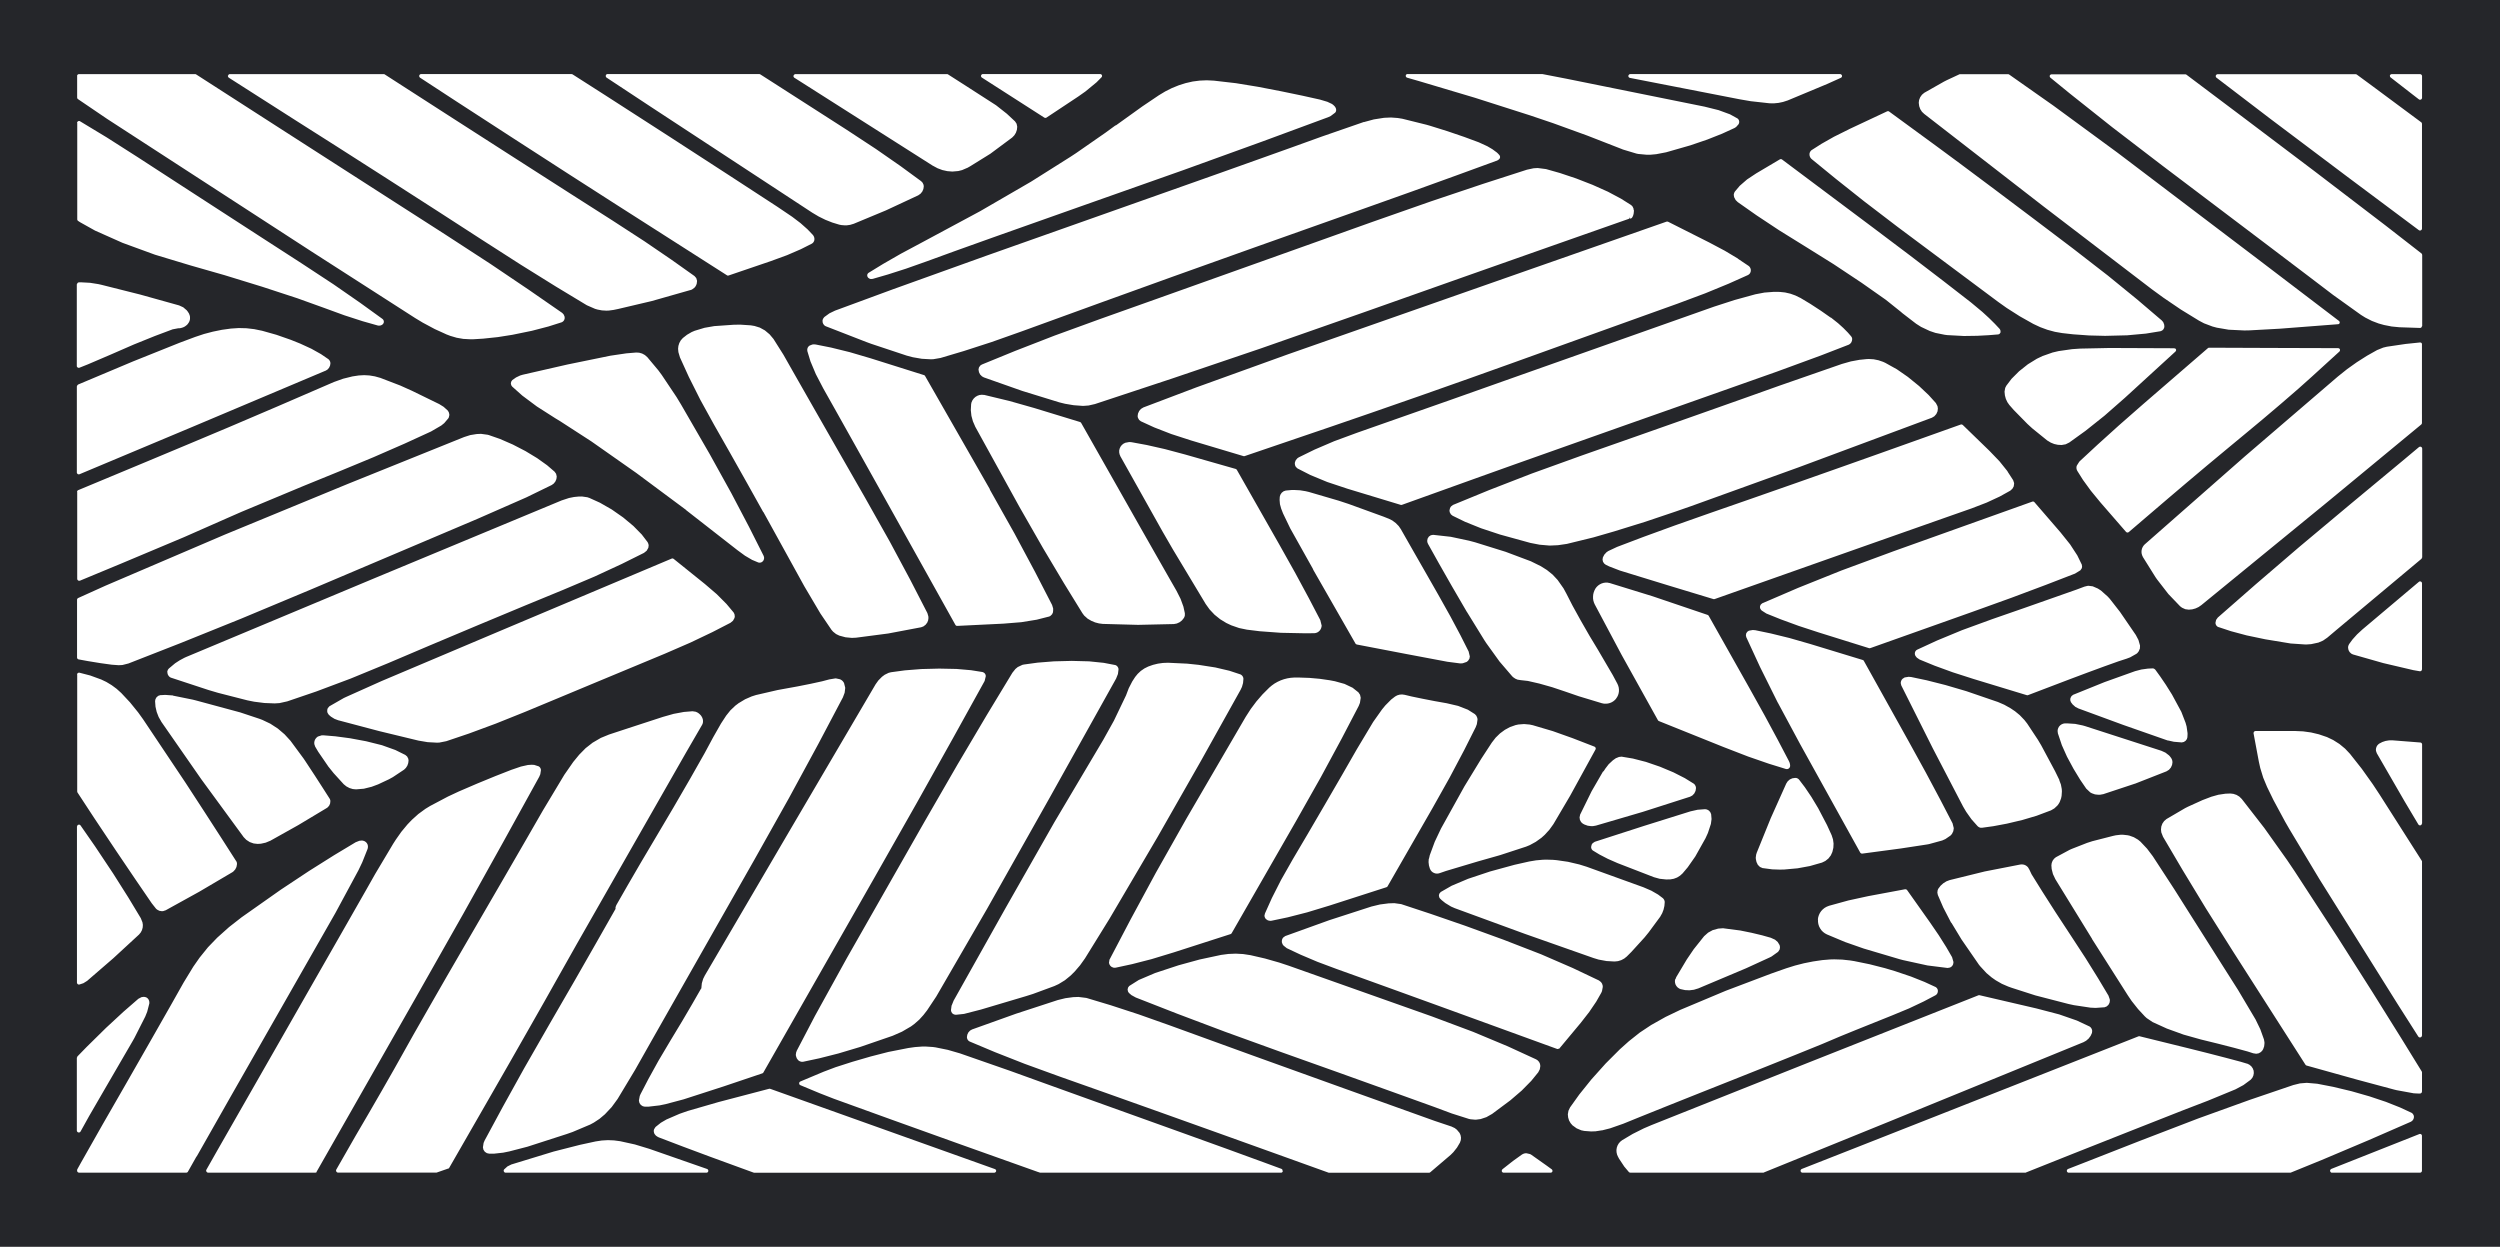 <?xml version="1.0" encoding="UTF-8"?>
<svg id="Calque_1" data-name="Calque 1" xmlns="http://www.w3.org/2000/svg" xmlns:xlink="http://www.w3.org/1999/xlink" viewBox="0 0 500 249.36">
  <defs>
    <style>
      .cls-1 {
        fill: none;
      }

      .cls-2 {
        fill: #25262a;
      }

      .cls-3 {
        clip-path: url(#clippath);
      }
    </style>
    <clipPath id="clippath">
      <rect class="cls-1" x="-.19" y="-.82" width="500.19" height="251"/>
    </clipPath>
  </defs>
  <g class="cls-3">
    <path class="cls-2" d="M325.9,43.23s0,.02.02.03l-.04-.14.02.11Z"/>
    <path class="cls-2" d="M484.39,19.6s0,.05,0,.07h0s0,0,0,0c0,0,0,0,0,0h0s0,0,0,0h0s0,0,0,.01c0,0,0,0,0,0t0,0h0s-.04.09-.07.13h0s-.08.08-.13.1c-.05.02-.1.04-.16.04h-.01s-.06,0-.08,0h0s0,0,0,0c0,0,0,0,0,0-.06-.01-.11-.04-.15-.07l-1.31-1.01s0,0,0,0l-4.35-3.38s-.03-.02-.04-.03h0s-.06-.06-.07-.1h0c-.03-.06-.04-.11-.04-.17,0-.04,0-.07,0-.11h0s0,0,0,0c0,0,0,0,0,0h0s0,0,0,0c0,0,0,0,0,0,0,0,0,0,0,0h0s0,0,0,0c.01-.05.04-.08.07-.12h0s.09-.08.14-.1c.04-.02.07-.03.11-.03.02,0,.03,0,.05,0h5.67c.21,0,.39.18.39.39v4.39ZM484.39,45.72s0,.04,0,.06h0s0,0,0,0h0c-.01.08-.05.15-.1.2-.03.03-.06.06-.1.08-.05.03-.1.04-.16.05,0,0-.02,0-.03,0-.07,0-.14-.02-.2-.06,0,0,0,0,0,0,0,0,0,0,0,0,0,0-.01,0-.02-.01l-14.31-10.69h0s-15.39-11.58-15.39-11.58h0s-10.78-8.23-10.78-8.23c-.02,0-.03-.02-.04-.03-.03-.03-.05-.06-.07-.09h0c-.03-.06-.05-.13-.05-.19,0-.1.04-.19.1-.26.04-.04.08-.07.13-.09h0s.08-.03.13-.04c.01,0,.03,0,.04,0h27.6c.05,0,.09,0,.14.03h0s.06.03.09.05l2.83,2.08s0,0,0,0l10.04,7.45s.02.02.03.02c0,0,0,0,0,0,.03.03.06.06.08.1h0c.03.06.05.12.05.19v20.97ZM484.39,65.2c0,.08-.03.17-.07.23-.05.06-.11.12-.19.14,0,0,0,0,0,0h0s-.08.02-.12.02h0l-4.13-.14h0l-1.54-.15-1.53-.3-1-.28s0,0-.02,0l-1.4-.53-1.34-.68-.85-.53s0,0,0,0l-5.57-3.99-4.86-3.7-8.76-6.64s0,0,0,0l-10.22-7.73-10.48-7.92s0,0,0,0l-9.9-7.59s0,0,0,0l-8.42-6.69h0s-3.91-3.19-3.91-3.19c-.01,0-.02-.02-.03-.03h0s-.06-.06-.07-.1t0,0s-.04-.1-.04-.15c0-.07,0-.14.05-.21h0s0,0,0,0c0,0,0,0,0,0h0s.02-.04.04-.05c.04-.05.08-.08.14-.1.04-.02.09-.03.14-.03.02,0,.02,0,.03,0h26.74c.09.01.09,0,.14.03h0s.06.03.09.06l11.37,8.55s0,0,0,0l14.29,10.79,14.16,10.82,7.16,5.57s.02.01.02.02t0,0s.06.06.08.1c.03.06.05.12.05.19v14.25ZM484.39,68.83h0v15.77c0,.06-.01.12-.04.17-.02.05-.06.09-.09.12h0s0,0,0,0l-18.76,15.5h0s-25.25,20.65-25.25,20.65c0,0-.01,0-.02.01l-.52.36-.61.28-.65.18-.66.06h-.05l-.68-.09-.66-.3-.38-.29s-.02-.01-.02-.02l-2.32-2.42s0,0,0,0l-2.27-2.93-.3-.43s0,0,0,0l-2.55-4.08s0,0,0,0c0,0,0-.02,0-.03l-.12-.25-.1-.33-.04-.35.02-.35.08-.34.14-.32.19-.29.23-.25s.02-.02.04-.03l19.99-17.57h0l18.59-15.96s0,0,0,0l1.85-1.48,1.94-1.38,2.01-1.28,2.08-1.17s0,0,.02,0l1.16-.47.74-.18s0,0,.01,0l3.72-.55,2.89-.3c.06,0,.11,0,.16.02h0s0,0,0,0c.05.02.09.04.13.07,0,0,0,0,0,0,0,0,0,0,0,0,.04.04.07.08.09.14h0s0,0,0,0c.02.05.03.09.03.14ZM484.39,111.5c0,.06-.02.13-.04.18,0,0,0,0,0,0-.02.04-.04.06-.07.09h0s-.02.02-.03.03l-7.34,6.14h0s-9.65,8.07-9.65,8.07l-1.8,1.52h0s0,0,0,0l-.85.59-.96.41s-.02,0-.02,0l-1.4.3-.86.06h-.41s-2.8-.19-2.8-.19c0,0,0,0-.01,0l-5.09-.84s0,0,0,0l-3.72-.78h0l-3.14-.84s0,0,0,0l-2.48-.82s-.02,0-.03,0c-.02,0-.12-.06-.13-.06-.02-.01-.11-.07-.12-.08-.01-.01-.09-.08-.1-.1-.01-.01-.08-.1-.09-.11-.01-.02-.06-.11-.07-.13,0-.02-.05-.12-.05-.14,0-.02-.03-.12-.03-.14,0-.01,0-.03,0-.04,0-.03,0-.06,0-.1l.12-.54.33-.46s.02-.02.03-.03l7.56-6.62s0,0,0,0l8.69-7.46s0,0,0,0l10.32-8.64,10.38-8.62h0l3.26-2.73c.11-.09.3-.12.43-.05.04.02.07.05.11.08.06.07.11.17.11.27v21.8ZM484.39,133.86v.02c0,.06-.02.12-.04.17h0s-.05.08-.09.11h0s0,0,0,0c-.04.03-.08.05-.12.07h0s-.08.02-.12.02c-.02,0-.04,0-.06,0l-1.28-.22h0l-6.01-1.41s0,0,0,0l-6.04-1.72s-.03,0-.04-.01l-.34-.17-.33-.31-.22-.4-.08-.43h0v-.06s0-.08,0-.09c0,0,0-.09.01-.1,0,0,.02-.09.02-.1,0,0,.05-.15.05-.16,0,0,.04-.09.05-.1,0-.02.05-.09.05-.11,0,0,.01-.02.02-.03,0-.02.02-.03.03-.05l.66-.9s0,0,0,0l.9-1h0s0,0,0,0l1.06-.98s0,0,0,0l11.3-9.53s.03-.03.05-.04c0,0,0,0,0,0,.07-.04.15-.06.23-.05.05,0,.09.01.13.03.05.02.09.05.12.09t0,0c.06.07.1.16.1.26v17.21ZM484.39,164.67v.03c0,.06-.02.12-.05.17-.03.05-.06.09-.11.13-.04.02-.07.04-.11.06-.04.01-.08.02-.11.02-.02,0-.03,0-.04,0-.06,0-.11-.02-.15-.05-.05-.03-.08-.06-.12-.1,0-.01-.02-.03-.03-.04l-2.75-4.62s0,0,0,0l-5.54-9.59s-.01-.03-.02-.04l-.16-.46-.02-.28.04-.28.09-.27.14-.25.19-.21.2-.16s.04-.03.05-.04c0,0,0,0,.02,0l.56-.29.63-.21.66-.11.33-.02h.33s.01,0,.02,0l5.63.44s.08.01.12.03c.04.02.08.04.11.07h0c.06.06.11.15.12.24h0s0,.01,0,.01h0v15.84ZM484.39,207.1h0c0,.08-.02.14-.06.2-.02.04-.06.08-.09.11-.04.03-.08.05-.13.06-.04,0-.07.02-.11.02-.01,0-.03,0-.04,0-.05,0-.1-.02-.15-.04-.05-.03-.09-.06-.12-.1,0-.01-.02-.03-.03-.04l-4.19-6.58h0s-15.62-24.96-15.62-24.96h0s-5.99-9.98-5.99-9.98l-.83-1.44s0,0,0,0l-2.33-4.32-1.29-2.65s0,0,0,0l-.77-1.85-.59-1.93-.29-1.31s0,0,0,0l-1.05-5.62s0-.02,0-.03c0-.06,0-.11.02-.16.02-.05.04-.09.07-.13.03-.04.07-.07.12-.1.05-.03.1-.04.17-.05,0,0,.02,0,.02,0h7.92l1.58.07,1.6.22,1.56.37,1.53.52s.02,0,.03,0l1.3.62,1.25.79,1.14.94,1.01,1.07s0,.01.01.02l2.32,2.94,2.18,3.06,1.38,2.09s0,0,0,0l8.42,13.22s.05.08.06.13h0s0,.06,0,.09v34.75ZM484.39,218.31c0,.1-.04.2-.1.27h0s0,0,0,0c-.05.05-.1.08-.16.1h0s-.06.02-.1.02h-.47s-.81-.04-.81-.04h0l-3.45-.63-.49-.12h0l-7.35-1.97h0l-10.14-2.83c-.09-.02-.17-.08-.23-.17l-14.41-22.53s0,0,0,0l-5.52-8.76s0,0,0,0l-4.66-7.68h0s-3.91-6.64-3.91-6.64c0,0,0,0,0-.01l-.33-.85-.06-.55v-.05l.06-.56.21-.58.35-.51.46-.4s.02-.02.03-.02l3.71-2.17.55-.28s0,0,0,0l2.93-1.33,1.81-.69s0,0,.01,0l1.35-.38,1.41-.21.95-.04h.04l.61.07.63.21.56.34.47.46h0s.01.02.02.02l4.49,5.78s0,0,0,0l4.57,6.43,1.47,2.18s0,0,0,0l8.6,13.21s0,0,0,0l7,11.02s0,0,0,0l5.92,9.48s0,0,0,0l3.93,6.38s.04.07.05.11c0,.04.01.07.01.1v3.79ZM484.39,234.15c0,.22-.18.39-.39.39h-17.6s-.04,0-.06,0c-.06,0-.11-.03-.15-.06h0s-.08-.07-.11-.12c-.03-.04-.05-.09-.06-.15,0-.04,0-.08,0-.11,0-.06.03-.12.07-.17.03-.04.07-.08.11-.11.03-.01.05-.03.07-.04l17.58-6.96s.06-.02.09-.03c.04,0,.07,0,.11,0h0c.07,0,.13.04.19.07.04.03.07.06.09.1.03.05.05.1.06.15,0,.02,0,.04,0,.06v6.96ZM464.17,232.07l-5.99,2.44s-.06.02-.08.03c-.02,0-.05,0-.07,0h-44.27s-.04,0-.06,0c-.06,0-.12-.04-.18-.07-.04-.03-.07-.06-.1-.11-.03-.04-.05-.08-.05-.13,0-.04,0-.08,0-.13,0-.06.03-.12.07-.17.03-.05.07-.08.12-.11.02,0,.04-.02.06-.03l2.75-1.07s0,0,0,0l11.77-4.61h0l11.51-4.42h0l10.31-3.72h0s8.73-2.97,8.73-2.97c0,0,0,0,.01,0l1.3-.32,1.35-.11h.02l2.06.18h.01l3.2.62h0l3.64.87h0l3.6,1.03s0,0,0,0l3.32,1.11h0l2.8,1.11s0,0,0,0l2.22,1.03s.02,0,.03.01c.02,0,.1.06.12.07.01.01.09.07.11.09.01,0,.08.08.09.1.01.02.07.1.08.12,0,.02.06.11.06.12,0,.02.04.11.05.13,0,.02.02.11.02.13,0,.02,0,.03,0,.05,0,.03,0,.06,0,.1,0,.02,0,.13-.02.15,0,.02-.03.13-.04.14,0,.02-.05.13-.06.14,0,.02-.07.12-.08.13-.01.01-.08.1-.09.11-.01.01-.09.09-.11.1-.02.01-.11.08-.13.09-.01,0-.03.02-.04.02-.02.01-.04.03-.06.04l-8.39,3.66-9.65,4.08h0M405.18,234.53s-.06,0-.09,0h-44.58s-.05,0-.07,0c-.06,0-.11-.03-.16-.06-.05-.03-.08-.07-.11-.12-.02-.04-.04-.07-.05-.11,0-.05,0-.1,0-.15,0-.06.03-.11.06-.16h0s.07-.08.12-.11c.02-.01.04-.02.06-.03l10.46-4.11s0,0,0,0l15.9-6.26h0l40.97-16.15s.07-.02.11-.03h0s0,0,0,0h0s.07,0,.11.01l9.74,2.4s0,0,0,0l3.87.97h0l3.6.93s0,0,0,0l3.01.8h0l1.3.39s.02,0,.04,0l.4.2.39.32.29.41.17.45s0,.04.01.05c0,0,0,.01,0,.02l.03.44-.09.49-.21.45-.32.37s-.01.02-.02.02t0,0s0,0,0,0h0s-1.44,1.06-1.44,1.06l-1.59.85s0,0,0,0l-5.53,2.28h0l-4.89,1.88h0l-10.18,4.01h0l-12.05,4.77-9.23,3.68s-.04.01-.06.02M352.75,234.53h0s-.06,0-.09,0h-26.61c-.05,0-.11-.01-.16-.04-.04-.02-.07-.04-.11-.07h0s-.02-.02-.02-.03l-.91-1.08-1.05-1.59-.22-.42s-.02-.03-.02-.04l-.15-.36-.1-.45-.02-.46.07-.46.15-.43.23-.4.3-.35.35-.28s.03-.02.04-.03c0,0,0,0,0,0l2.12-1.26,2.22-1.11,1.52-.65s0,0,0,0l31.12-12.39s0,0,0,0l34.27-13.57s0,0,0,0c.02,0,.04-.01.06-.02h0s0,0,0,0c0,0,0,0,0,0h0c.06,0,.11,0,.16,0l11.39,2.65s0,0,0,0l4.55,1.19h0s3.54,1.23,3.54,1.23c0,0,0,0,0,0l2.47,1.16s0,0,.02,0c0,0,.02.01.03.02l.24.19.21.31.09.38-.04.35s0,.04,0,.05c0,0,0,.02-.01.03l-.26.57-.4.54-.51.44-.58.32h-.02s0,0,0,0c0,0,0,0,0,0l-38.92,15.9h0l-24.89,10.11s-.04.02-.06.02M320.42,226.06h0s0,0-.01,0l-1.3.2-.89.03-1.33-.1s-.01,0-.02,0c0,0,0,0,0,0l-.62-.13-.92-.39-.8-.58s-.02-.02-.03-.02h0s0,0,0,0l-.38-.44-.31-.54-.18-.59-.06-.61h0v-.05l.12-.69.31-.65s0-.01.01-.02l1.85-2.59s0,0,0,0l2.42-3.01h0s2.86-3.19,2.86-3.19h0s2.84-2.84,2.84-2.84l1.8-1.61h0s2.18-1.73,2.18-1.73l2.32-1.54s0,0,.01,0l2.83-1.59,2.94-1.41s0,0,0,0l9.1-3.82h0l9.04-3.42,3.04-1.07s0,0,0,0l1.76-.55,1.8-.46,1.82-.36,1.84-.27h0s0,0,0,0l1.58-.13.8-.02,1.6.05,1.59.17.8.13s0,0,.01,0l3.08.63,3.06.78,2.02.6h0l3.2,1.08h0l2.71,1.08s0,0,0,0l2.15.99s0,0,0,0h.02s.1.07.12.08c0,0,.08.06.09.08.01.01.07.08.09.09,0,.02.06.09.07.11,0,.01.05.1.06.11,0,.02.04.11.04.13,0,.02.02.11.02.12v.04s0,.06,0,.09c0,.02,0,.11-.01.13,0,.02-.03.12-.03.14,0,.01-.04.1-.04.11,0,.02-.06.1-.06.12,0,.01-.06.09-.07.1,0,.02-.07.08-.09.1-.02.01-.09.07-.11.08,0,0-.02.01-.03.02-.02.01-.04.03-.06.04l-2.34,1.23s0,0,0,0l-2.91,1.38h0l-3.45,1.43h0s-7.25,2.91-7.25,2.91h0l-3.09,1.26h0l-1.74.74-2.01.85s0,0,0,0l-5.01,2.03h0s-5.98,2.4-5.98,2.4h0l-6.5,2.59h0s-6.7,2.66-6.7,2.66l-6.57,2.62s0,0,0,0l-5.65,2.27-3.22,1.31h0l-2.63.92-1.62.41ZM311.79,209.71s-.08.06-.13.07c-.04,0-.08.02-.12.02-.03,0-.06,0-.08,0-.02,0-.04,0-.06-.02l-17.15-6.24-7.29-2.65s0,0,0,0l-7.7-2.79h0l-7.03-2.54-4.93-1.77s0,0,0,0l-3.82-1.43s0,0,0,0l-3.35-1.42h0l-2.72-1.28s0,0-.02,0l-.67-.53-.17-.23s-.01-.02-.02-.03c0,0-.01-.02-.02-.03l-.14-.4v-.26s.04-.25.04-.25l.1-.24.15-.2.39-.28s.03-.02.05-.03c0,0,.02,0,.03,0l8.74-3.15s0,0,0,0l8.46-2.74s0,0,.01,0l1.66-.4,1.71-.22,1.14-.04h.02l1.36.19.19.06s0,0,0,0l5.78,1.91,6.81,2.35h0s7.67,2.79,7.67,2.79h0l7.53,2.92s0,0,0,0l6.34,2.75s0,0,0,0l5.2,2.47s.02,0,.04.02l.41.32.22.33.12.38v.18s.02,0,.02.01h0v.05l-.16.86-.12.27s0,0,0,0c0,0,0,0,0,.02l-1.03,1.81s0,0,0,0l-1.41,2.08h0s-1.66,2.13-1.66,2.13h0s-4.3,5.16-4.3,5.16c-.02.02-.04.04-.06.06M310.5,234.25h0s0,0,0,0h0c-.01.05-.04.1-.07.14-.04.05-.08.08-.13.11h0s-.1.04-.15.04h-9.45s-.08-.02-.12-.03c-.05-.02-.09-.05-.13-.09-.05-.06-.09-.12-.1-.2h0v-.02h0s0-.03,0-.04h0c0-.07.02-.12.04-.17h0c.02-.05.06-.1.1-.14l2.1-1.65s0,0,0,0l1.78-1.28s0,0,.01,0c.01,0,.1-.06.11-.07,0,0,.09-.05.1-.05,0,0,.1-.05.11-.05s.11-.04.12-.04c0,0,.1-.03.11-.03,0,0,.11-.02.13-.02,0,0,.11,0,.12-.01.02,0,.03,0,.05,0,.02,0,.05,0,.07,0l.73.17.22.13s0,0,.01,0h0s0,0,0,0l3.08,2.18h0l.99.72s.02.02.04.03c0,0,0,0,0,0,.04.03.06.06.08.1.03.05.04.11.05.17,0,.04,0,.07-.01.11M298.34,222.83l-1.06.6-1.17.39s-.02,0-.03,0l-.84.11h-.29s-.86-.08-.86-.08l-.28-.06s-.01,0-.01,0h0l-3.43-1.09h0l-3.49-1.3h0l-8.8-3.17h0s-10.5-3.77-10.5-3.77h0l-11.42-4.07h0l-11.13-4.03h0l-9.62-3.63s0,0,0,0l-8.21-3.21s0,0-.01,0l-.91-.5-.47-.41s-.03-.03-.04-.04l-.17-.27-.08-.39.09-.39.21-.29s.03-.03.05-.04h0s.01-.01.02-.02l1.89-1.19s0,0,.01,0l3.24-1.38s0,0,0,0l4.67-1.54s0,0,0,0l4.23-1.16,4.3-.92s0,0,.01,0l1.44-.19,1.47-.06,1.47.08,1.45.22s0,0,.01,0l2.91.67,2.88.82,1.9.63s0,0,0,0l28.6,10.13,8.23,3.08s0,0,0,0l6.94,2.9s0,0,0,0l5.68,2.61s0,0,0,0h0s.01,0,.02.01l.3.2.28.31.18.38.06.4s0,.02,0,.03v.04l-.1.62-.3.58s0,0,0,0,0,0,0,.01l-1.41,1.73s0,0,0,0l-1.91,1.94h0s-2.26,1.94-2.26,1.94c0,0,0,0,0,0l-3.69,2.75s0,0-.01,0M292.16,228.02l-.16.48s0,0,0,0h0s-.01.03-.02.04l-.58.98-.72.91-.55.55s0,0,0,0h0s0,0,0,0l-4.07,3.47c-.06.06-.16.1-.25.1h-19.97s-.05,0-.07,0c-.02,0-.05,0-.07-.02l-10.84-3.9h0l-10.75-3.86-11.99-4.29h0l-11.4-4.06h0l-8.76-3.1-7.04-2.56h0l-5.92-2.33h0l-5-2.1s-.02,0-.03-.01c-.02,0-.12-.06-.13-.07-.02-.01-.1-.08-.12-.09-.02-.01-.09-.09-.1-.1-.01-.02-.08-.11-.09-.13,0-.01-.06-.11-.06-.12,0-.02-.05-.12-.05-.14s-.03-.13-.03-.15v-.05s0-.06,0-.1l.07-.43.21-.45.34-.37.42-.24s0,0,.01,0c.01,0,.02,0,.03-.01l8.74-3.13s0,0,0,0l8.35-2.73s0,0,0,0l1.51-.37,1.56-.21,1.04-.04h.02l1.55.19.22.06s0,0,0,0l4.69,1.41s0,0,0,0l5.57,1.82h0l6.1,2.16h0l16.41,5.96h0l18.56,6.68,18.15,6.51s0,0,0,0l3.28,1.1s0,0,0,0c0,0,0,0,.02,0l.7.33.43.33.52.62s0,.01.02.02c0,0,0,.01.01.02l.19.43.09.5-.04.52ZM256.57,234.24h0s-.02.07-.04.1c-.03.06-.07.1-.12.14-.05.03-.09.05-.15.06-.02,0-.05,0-.07,0h-48.11s-.1,0-.14-.03l-.09-.03-.1-.04s-.02,0-.03-.01c0,0-.02,0-.03,0l-15.55-5.54-13.73-4.93s0,0,0,0l-11.64-4.21h0l-2.82-1.1h0l-3.89-1.62c-.06-.02-.1-.06-.14-.1h0s-.03-.04-.04-.06h0s-.03-.06-.04-.09h0s0-.06-.01-.08h0c0-.06,0-.11.02-.17,0,0,0,0,0,0,0-.02.01-.03.02-.05h0s.03-.06.05-.08t0,0h0s.08-.07.14-.1l4.67-1.96h0l2.38-.9h0l3.36-1.08s0,0,0,0l3.69-1.07s0,0,0,0l3.5-.9h0l4.01-.79,1.35-.19h.01l1.51-.11h.51l1.53.1.51.07h.01l2.46.5,2.42.7h0l10.07,3.51s0,0,0,0l7.5,2.71,9.5,3.42s0,0,0,0l9.83,3.53h0l8.63,3.1h0l7.87,2.84h0s7.51,2.74,7.51,2.74l3.37,1.24s.05.02.07.03c.06.03.1.08.13.13.02.04.04.08.05.13.01.06.01.11,0,.17M199.23,234.21c0,.06-.03.1-.06.15-.03.05-.06.08-.1.11-.05.04-.1.06-.17.07-.02,0-.05,0-.07,0h-47.96s-.05,0-.07,0c-.03,0-.06,0-.08-.02l-2.39-.87h0l-6.32-2.31h0l-5.44-2.03s0,0,0,0l-4.72-1.8s0,0-.01,0c-.02,0-.08-.04-.09-.04,0,0-.16-.07-.16-.08,0,0-.08-.04-.09-.05,0,0-.09-.05-.09-.06,0,0-.15-.1-.15-.1s-.06-.04-.07-.06c0,0-.02-.01-.03-.02t0,0s0,0-.01-.01l-.25-.31-.09-.23-.05-.24v-.25s.07-.23.07-.23l.25-.39s.02-.02.03-.04h0s.02-.02.03-.03l1.03-.82,1.15-.67s0,0,.01,0l2.59-1.12,1.6-.56s0,0,0,0l6.19-1.79h0l10.14-2.66s.05,0,.08,0h0s.02,0,.02,0c.05,0,.09,0,.14.03l27.3,9.75h0l11.26,4.02s0,0,0,0l6.32,2.26s.06.02.09.04c.04.02.07.05.1.09.04.05.07.12.08.19,0,.04,0,.07,0,.11M141.62,234.35s-.07.09-.11.12h0s-.09.06-.15.06c-.02,0-.05,0-.07,0h-40.19s-.02,0-.04,0h0s0,0,0,0h0s-.05,0-.08-.02h0s0,0,0,0h0s-.08-.04-.11-.07c0,0,0,0,0,0h0s0,0,0,0c-.05-.04-.08-.09-.1-.14h0s-.03-.08-.03-.13h0s0-.05,0-.07h0s0-.01,0-.02h0s0,0,0-.01h0s0-.01,0-.01h0v-.02c.02-.06.04-.11.08-.15l.66-.6.82-.41s.01,0,.02,0l8.41-2.57h0l5.25-1.34,3.18-.69s.01,0,.02,0l1.18-.18,1.22-.07,1.22.05,1.21.16s0,0,.01,0l2.95.65,2.9.88s0,0,0,0l11.53,4.02s.05.02.07.03c.05.03.09.07.13.12.03.04.05.09.06.15,0,.05,0,.09,0,.14,0,.05-.02.09-.05.13M98.19,230.73h-.36s-.03,0-.05-.01l-.4-.09-.41-.27-.28-.41-.1-.45s0-.04,0-.06h0s.13-.85.13-.85l.2-.48s0,0,0,0h0s0,0,0,0l3.61-6.69h0s4.29-7.74,4.29-7.74h0s5.08-8.86,5.08-8.86c0,0,0,0,0,0l5.08-8.78h0l4.28-7.49s0,0,0,0l3.79-6.67s.04-.06.06-.08h-.02s.03-.01.03-.01c0,0,0,0,0,0-.01-.04-.02-.08-.02-.13,0,0,0-.12,0-.13,0-.02.01-.08.02-.1,0,0,.03-.12.04-.13,0-.02.03-.08.03-.09,0,0,.04-.07.05-.1,0,0,0,0,0-.02h0s0-.01,0-.02l2.3-4.02s0,0,0,0l2.65-4.56s0,0,0,0l3.14-5.3s0,0,0,0l3.37-5.7h0s3.34-5.76,3.34-5.76h0s2.88-5.08,2.88-5.08h0s1.71-3.18,1.71-3.18c0,0,0,0,0,0l1.57-2.76,1.04-1.59s0,0,0,0l.84-1.05.99-.94.73-.55h.02s1.21-.73,1.21-.73l1.31-.57.91-.29s0,0,.02,0l4.24-.98,1.42-.26h0l2.59-.47,2.61-.52h0s2.29-.5,2.29-.5h0l1.44-.38s0,0,0,0l1.21-.2h.13s.8.17.8.17l.12.06s.02.01.03.02c.02.01.1.06.11.06,0,0,.1.06.1.07,0,0,.09.07.1.08l.07.07s.08.08.08.09l.08.11s.06.1.07.11l.06.1s0,0,0,.01c0,0,0,.02,0,.02l.22.86v.13s0,.01,0,.02h0s-.11.89-.11.89l-.32.85s0,.01,0,.02l-4.94,9.36s0,0,0,0l-5.86,10.8-6.95,12.39s0,0,0,0l-7.36,12.95h0s-7.12,12.54-7.12,12.54h0s-6.08,10.71-6.08,10.71l-3.26,5.77h0s-3.51,5.84-3.51,5.84c0,0,0,0,0,0,0,0,0,0,0,0h0s-1.19,1.63-1.19,1.63l-1.39,1.48s0,0-.02.01l-1.03.87-1.14.75-.8.43s0,0-.02,0l-3.41,1.44-1.17.41s0,0,0,0l-7.87,2.54h0l-3.62.94-1.23.25h0l-1.81.2h-.73ZM89.7,233.69h0s0,0,0,0h0s0,0,0,0,0,0,0,0h0s0,0,0,0h0s0,0,0,0h0s0,0,0,0c0,0,0,0,0,0,0,0,0,0,0,0-.02,0-.04.02-.06.02l-2.27.79s-.05.01-.07.02c-.02,0-.05,0-.07,0h-19.63s-.07,0-.11-.02h0s-.07-.03-.1-.05c-.06-.04-.1-.08-.13-.14-.02-.04-.04-.09-.05-.14,0-.06,0-.11.01-.17t0,0s.02-.05.03-.07l3.88-6.78h0s2.46-4.21,2.46-4.21l2.7-4.67,2.53-4.43h0s1.89-3.37,1.89-3.37h0s2.04-3.64,2.04-3.64l3.12-5.46s0,0,0,0l3.5-6.1s0,0,0,0l3.42-5.9s0,0,0,0l3.69-6.35h0s4.34-7.48,4.34-7.48l4.28-7.4,3.5-6.08s0,0,0,0l4.27-7.11s0,0,0,0l1.78-2.56,1.19-1.45s0,0,0,0h0l1.29-1.31,1.46-1.14s.01,0,.02,0l1.56-.91,1.68-.69s0,0,.01,0l2.46-.81h0l2.93-.96s0,0,0,0l2.91-.95h0l2.42-.79h0l2.15-.61s0,0,0,0l2.05-.38h0l1.71-.14h.02l.65.1.38.18h0s.02.01.03.02c.04.02.13.08.13.09,0,0,.07.06.08.06s.13.11.13.11c0,0,.06.06.07.07,0,0,.11.12.12.12,0,0,.02.02.03.03.02.03.09.11.09.11,0,0,.06.08.06.09,0,0,.08.14.09.15,0,0,.04.08.05.09,0,0,.05.1.06.14,0,0,0,.02.01.04,0,0,0,0,0,0,.01.03.04.13.05.13,0,.01.02.09.03.11,0,0,.02.14.02.15,0,0,0,.09.01.1,0,0,0,.1,0,.14h0s0,.05,0,.06c0,.04,0,.12-.01.13,0,.02-.02.09-.02.11,0,0-.04.13-.04.14,0,.02-.04.09-.04.11,0,0-.04.08-.06.11,0,0,0,0,0,.01,0,0,0,.01-.01.02l-3.25,5.61h0s-11,19.27-11,19.27h0s-10.79,18.92-10.79,18.92c0,0,0,0,0,0l-4.11,7.29s0,0,0,0l-2.25,4h0s-3.34,5.88-3.34,5.88c0,0,0,0,0,0l-3.72,6.53s0,0,0,0l-3.59,6.26-8.54,14.86c-.03.05-.07.09-.11.13M63.38,234.38s-.07.08-.12.1c-.05.03-.1.05-.15.05-.01,0-.03,0-.05,0h-21.43s-.08,0-.13-.02h0s-.06-.02-.08-.04c-.06-.04-.1-.09-.14-.15-.02-.04-.04-.09-.05-.14s0-.1.01-.16c0-.03.02-.06.04-.08l2.17-3.83,13.01-22.76s0,0,0,0l6.2-10.86s0,0,0,0l5.71-9.99h0s4.78-8.38,4.78-8.38l1.88-3.32h0s3.6-6.04,3.6-6.04l.54-.84s0,0,0,0l1.09-1.55,1.22-1.47.88-.92s0,0,0,0h0s0,0,0,0l1.3-1.17,1.42-1.04,1-.61s0,0,.01,0l3.5-1.85,2.16-1.01s0,0,0,0l3.67-1.58s0,0,0,0l3.65-1.5h0l3.19-1.25s0,0,0,0l1.93-.66s0,0,0,0l1.39-.31s0,0,.01,0l.76-.05.46.03s.02,0,.03,0l.87.28s0,0,0,0c.01,0,.03.02.04.02.02.02.08.05.09.06.01.01.08.07.09.08.01.01.07.08.08.09,0,.01.06.09.06.1,0,.02.05.1.05.11,0,.02.03.1.04.12,0,.02.02.1.02.12v.04s0,.05,0,.07l-.12.78-.19.44v.02s-7.1,12.87-7.1,12.87l-8.09,14.53h0l-9.61,16.97s0,0,0,0l-19.75,34.67s-.02.03-.03.05M39.31,231.28l-1.72,3.05s-.02.03-.02.04c-.04.05-.08.08-.12.11h0s-.1.05-.15.05c-.01,0-.03,0-.04,0H15.81c-.22,0-.39-.18-.39-.39v-.1s0-.09.02-.13c0-.02.02-.05.03-.07l.75-1.35h0s4.34-7.66,4.34-7.66h0s4.69-8.16,4.69-8.16h0s4.73-8.27,4.73-8.27h0l4.15-7.29,2.6-4.61s0,0,0,0l1.92-3.15,1.27-1.82s0,0,0,0l1.67-2.07,1.85-1.92h0s0,0,0,0c0,0,0,0,0,0l2.37-2.12,2.51-1.96s0,0,0,0l7.84-5.52h0s5.66-3.75,5.66-3.75h0l5.02-3.16s0,0,0,0l4.31-2.59s0,0,.01,0l.71-.28.47-.05s.04,0,.06,0c0,0,0,0,.02,0l.19.03.28.09.25.16.2.2.15.25.08.28.02.29-.05.25s0,.03,0,.05c0,.01,0,.03-.01.04l-1.08,2.71-.76,1.59s0,0,0,0l-4.6,8.53s0,0,0,0l-13.65,23.93s0,0,0,0l-7.46,13.08s0,0,0,0l-6.65,11.72ZM15.41,211.52h0c0-.06.01-.1.03-.15,0,0,0,0,0,0h0s.05-.08.08-.12l1.81-1.86s0,0,0,0l3.87-3.81h0s3.48-3.22,3.48-3.22c0,0,0,0,0,0l2.99-2.6s0,0,0,0t0,0s0,0,0,0l.63-.33.44-.06s.03,0,.04,0c.01,0,.03,0,.04,0l.38.08.21.12.18.16.14.2.09.22.05.24v.21s0,.04,0,.06h0s0,.02,0,.03l-.43,1.66-.39.97s0,0,0,0l-2.17,4.28-.34.6h0s-5.71,9.83-5.71,9.83h0s-3,5.18-3,5.18h0l-1.71,3.08s-.02.03-.03.05c-.03.05-.07.08-.12.11-.05.03-.09.04-.15.05-.02,0-.04,0-.06,0-.04,0-.08,0-.12-.02-.04-.01-.07-.03-.1-.05-.06-.04-.09-.08-.12-.13-.03-.04-.04-.09-.05-.14,0-.02,0-.04,0-.06v-14.57ZM15.41,165.32s0-.02,0-.04c0-.05.02-.1.04-.14h0c.03-.06.06-.1.11-.14.02-.02.04-.03.06-.04t0,0c.06-.03.14-.04.21-.04.05,0,.09.02.13.04.04.02.08.05.12.09,0,.01.02.02.03.04l2.91,4.19s0,0,0,0l3.61,5.42s0,0,0,0l3.06,4.84s0,0,0,0l2.49,4.13s0,0,0,.02l.31.77.08.5h0v.04l-.03.49-.14.52-.25.48-.34.41h0s0,0,0,0c0,0-.01.01-.02.02l-5.13,4.73s0,0,0,0l-5.24,4.53s0,0-.02.01l-.72.45-.82.27s-.03,0-.05,0c-.01,0-.03,0-.04,0-.03,0-.06,0-.09-.01h0s-.09-.04-.13-.06c-.05-.04-.09-.09-.12-.15-.02-.04-.03-.08-.04-.13,0-.02,0-.03,0-.05v-31.24ZM15.41,134.93s0-.04,0-.05c0-.05.02-.09.04-.13h0s.06-.09.09-.12c.05-.04.11-.07.18-.09h0s.07,0,.12,0c.02,0,.04,0,.05,0l2.16.56,2.11.77s.01,0,.02,0l1.09.52,1.06.64.99.73.92.83s0,0,.02.02l1.74,1.86,1.62,2,1,1.39s0,0,0,0l8.46,12.65s0,0,0,0l3.91,6.01s0,0,0,0l3.3,5.11s0,0,0,0l2.94,4.59s0,.01.02.02c.01.03.04.08.05.09,0,.01.03.08.04.1,0,.01.02.08.03.1h0s.02.08.02.12v.22l-.1.53-.24.48-.36.4-.2.15s-.02.02-.03.02c0,0,0,0,0,0l-6.62,3.9h0s-6.75,3.73-6.75,3.73c0,0-.01,0-.02,0h0s-.01,0-.02,0l-.42.14-.25.02-.51-.08-.45-.24-.18-.15s-.03-.03-.04-.04l-.84-1.06s0,0,0,0l-3.31-4.84h0s-3.86-5.71-3.86-5.71c0,0,0,0,0,0l-4.35-6.52h0s-3.34-5.1-3.34-5.1c-.01-.02-.02-.04-.03-.06h0c-.02-.06-.03-.11-.03-.16v-23.39ZM15.41,119.97s0-.05,0-.07c0-.05.03-.1.05-.14.03-.05.07-.09.12-.13.02,0,.04-.02.06-.03l5.47-2.47s0,0,0,0l23.88-10.22s0,0,0,0l24.48-10.09h0s23.35-9.41,23.35-9.41c0,0,0,0,0,0l1.22-.39,1.28-.21.86-.04s.01,0,.02,0l1.33.18.18.05s.01,0,.02,0l2.27.79s0,0,0,0l2.57,1.12s0,0,0,0l2.53,1.31s0,0,0,0l2.33,1.41s0,0,0,0l1.99,1.42h0s1.49,1.28,1.49,1.28c0,0,0,0,.01.01h0s0,0,0,0l.3.42.12.52s0,.03,0,.04c0,0,0,.02,0,.03l-.06.46-.2.48-.32.41-.41.3s-.03.01-.04.02l-5.05,2.46h0l-9.84,4.32s0,0,0,0l-33.31,14.13s0,0,0,0l-13.88,5.8s0,0,0,0l-12.1,4.88s0,0,0,0l-10.45,4.09s0,0-.01,0l-1.18.3-.75.04s0,0,0,0c0,0,0,0-.01,0l-1.38-.1h0l-2.25-.31h0s-2.57-.42-2.57-.42h0l-1.8-.33s-.07-.02-.1-.03c-.06-.03-.1-.06-.14-.11h0s-.06-.09-.07-.14h0s-.01-.07-.01-.11v-11.53ZM15.41,98.4s0-.05,0-.08c0-.05.03-.09.05-.13.03-.06.08-.1.14-.14.02,0,.04-.02.06-.03l13.66-5.69,8.56-3.58h0l7.97-3.35,9.6-4.1h0l11.38-4.92s0,0,.01,0l1.79-.64,1.86-.46,1.26-.19s.02,0,.02,0l1.05-.06,1.08.06,1.07.18,1.04.29s0,0,.02,0l4.01,1.54,2.36,1.06s0,0,0,0l5.39,2.63s0,0,.01,0l.92.57.81.73s.02.02.03.03c0,0,0,0,0,.01l.19.3.11.41v.21s-.09.41-.09.41l-.09.17s0,.01-.01.02h0s-.01.02-.02.03l-.8.94-.59.48s0,0,0,0c0,0,0,0,0,0l-2.06,1.2s0,0,0,0l-5.23,2.4s0,0,0,0l-6.3,2.75s0,0,0,0l-6.9,2.86h0l-7.04,2.87-12.49,5.21h0l-2.96,1.3s0,0,0,0l-8.48,3.74h0l-12.68,5.33s0,0,0,0l-8.12,3.37s-.05.02-.07.02c-.03,0-.06,0-.09,0-.03,0-.05,0-.08,0h0s-.08-.02-.12-.05c-.06-.04-.11-.08-.15-.15-.02-.03-.03-.06-.04-.1,0-.03-.01-.07-.01-.1v-17.4ZM15.41,77.26s0-.05,0-.07c0-.05.03-.1.06-.14.03-.05.08-.1.14-.13.02,0,.03-.02.05-.03l10.93-4.6h0s9.33-3.74,9.33-3.74l3.13-1.17s0,0,0,0l1.74-.58,1.79-.47,1.81-.37,1.82-.25s.01,0,.02,0l1.53-.1,1.55.04,1.54.18,1.51.31s.01,0,.02,0l2.91.82,2.86,1,1.87.75s0,0,0,0l2.26,1.04s0,0,0,0l1.91,1.07s0,0,0,0l1.44.98s.02.02.03.02c.02.02.08.07.09.08,0,.01.08.08.09.1,0,.01.07.09.08.11,0,.01.05.1.06.11,0,.02.05.11.05.12,0,.02.03.11.03.12,0,.02.02.11.02.13v.04s0,.06,0,.09l-.07.41-.2.43-.31.35-.39.24s-.02,0-.03.01c0,0,0,0-.02,0l-26.61,11.23s0,0,0,0l-22.53,9.45s-.06.02-.09.03c-.02,0-.05,0-.07,0-.02,0-.04,0-.06,0-.06,0-.11-.03-.16-.06-.05-.03-.09-.08-.12-.13-.02-.03-.04-.07-.05-.11,0-.03,0-.06,0-.1v-17.25ZM15.41,56.86c0-.21.17-.39.39-.39h.55s1.66.09,1.66.09l1.65.26.54.12s0,0,.01,0l7.83,1.97,7.78,2.17h0l.83.38h0s0,0,0,0l.7.6s0,0,0,0c0,0,0,0,0,0,0,0,.07.08.07.09,0,0,.06.08.06.08,0,0,.06.08.07.09,0,0,.06.09.06.09,0,0,.06.09.06.1,0,0,.06.09.06.09l.05.08s.04.08.05.1c0,0,0,.01,0,.02,0,0,.04.09.04.1,0,0,.03.09.04.09,0,0,.03.09.03.1,0,0,.03.1.03.1,0,0,.02.1.02.11,0,0,.01.1.01.11s0,.09,0,.1v.04s0,.05,0,.07c0,0,0,.17,0,.18,0,0-.02.1-.02.11,0,0-.02.09-.02.1,0,0-.02.09-.03.1,0,0-.03.09-.03.1,0,0-.03.09-.04.09,0,0-.04.09-.05.1,0,0,0,.02-.01.03,0,.02-.05.08-.05.08,0,0-.05.08-.06.09,0,0-.06.08-.06.09,0,0-.06.08-.06.08,0,0-.06.07-.06.08,0,0-.06.07-.07.08,0,0-.07.07-.07.07-.01,0-.02.02-.04.03-.01.01-.03.03-.05.04,0,0-.08.06-.08.06,0,0-.09.06-.09.07,0,0-.08.06-.08.06,0,0-.09.06-.1.06,0,0-.09.05-.09.05s-.09.05-.1.05c0,0-.09.04-.1.04-.02,0-.03,0-.05.02-.02,0-.04.02-.06.02,0,0-.1.04-.11.04,0,0-.1.03-.11.03,0,0-.1.02-.1.03,0,0-.11.02-.11.02,0,0-.1.02-.1.02,0,0-.11.01-.12.01,0,0-.1,0-.11,0h-.05s-.03,0-.05,0l-1.15.22-3.54,1.33h0s-4.21,1.7-4.21,1.7l-4.61,2.01h0l-4.58,1.96s0,0,0,0l-1.68.67s-.05.02-.07.02c-.03,0-.05,0-.08,0s-.05,0-.08,0c-.05,0-.09-.03-.13-.05-.06-.04-.1-.08-.14-.15-.02-.03-.03-.06-.04-.1,0-.03,0-.06,0-.1v-16.35ZM15.41,24.59s0-.08.02-.12c.01-.04.03-.08.06-.11.04-.05.08-.09.13-.12h0s.09-.04.14-.04c.05,0,.1,0,.14,0h0s.07.03.1.05l5.33,3.22h0l6.19,3.95h0l7.27,4.72h0s8.87,5.75,8.87,5.75l8.97,5.81h0l7.63,4.93h0s6.45,4.24,6.45,4.24c0,0,0,0,0,0l5.32,3.69h0s4.44,3.21,4.44,3.21c0,0,.01,0,.02.02,0,0,.02.02.03.02.03.03.09.08.1.1.02.02.07.11.08.13,0,.03.04.12.05.14s.02.12.02.15,0,.13-.01.15c0,.03-.03.12-.05.14-.01.03-.06.12-.08.14,0,0-.02.02-.03.03-.02.03-.04.05-.06.07-.01,0-.09.07-.1.08-.02,0-.1.06-.12.07-.01,0-.1.05-.11.05-.02,0-.11.04-.13.04-.04,0-.2.03-.26.03-.04,0-.12,0-.14-.01-.01,0-.03,0-.04,0-.02,0-.04,0-.06-.01l-3.07-.87h0s-3.64-1.18-3.64-1.18h0l-4.19-1.53h0l-5.22-1.88h0s-7.02-2.3-7.02-2.3h0s-7.51-2.31-7.51-2.31l-6.85-1.96s0,0,0,0l-7.09-2.14s0,0,0,0l-6.48-2.37s0,0,0,0l-5.5-2.45s0,0,0,0l-2.97-1.66-.4-.26s-.03-.02-.04-.02c-.05-.03-.08-.07-.1-.12h0s-.04-.09-.05-.15c0-.02,0-.03,0-.05v-19.28ZM15.41,15.21c0-.22.18-.39.39-.39h23.22s.09,0,.13.02h0s.06.03.09.05l15.79,10.16s0,0,0,0l5.43,3.49,18.65,11.98s0,0,0,0l9.85,6.32h0l9.13,5.94h0s7.69,5.19,7.69,5.19c0,0,0,0,0,0l6.63,4.59s.02.01.03.02l.27.28.19.4.04.28h0v.07s-.01.12-.02.14-.03.12-.04.14c0,.02-.05.12-.06.14,0,.02-.07.1-.08.12-.01.02-.08.09-.1.11-.02.01-.1.08-.11.09-.02,0-.1.06-.12.07-.01,0-.03,0-.04.02-.02.01-.05.02-.07.03l-2.62.83h0l-3.3.86h0l-3.9.8s0,0,0,0l-2.91.46-2.94.31-1.96.12s-.01,0-.02,0h-.65s-1.34-.07-1.34-.07l-1.32-.23-1.29-.38-.62-.24s-.01,0-.02,0l-2.46-1.12-2.39-1.28-1.54-.93s0,0,0,0l-20.68-13.28h0L21.41,23.77s0,0,0,0l-5.82-3.95s0,0-.01,0c-.05-.04-.09-.08-.11-.13-.02-.05-.04-.1-.04-.16v-4.31ZM45.62,15.12c.01-.06.04-.11.07-.16.04-.04.08-.07.12-.1.04-.02.09-.04.13-.04.02,0,.05,0,.06,0h30.74s.08,0,.13.02h0s.06.03.09.05l2.73,1.76h0l11.2,7.21,12.12,7.78h0s11.24,7.2,11.24,7.2h0s8.23,5.25,8.23,5.25c0,0,0,0,0,0l6.42,4.17s0,0,0,0l5.42,3.7s0,0,0,0l4.58,3.25s0,0,0,0c0,0,0,0,0,0,0,0,0,0,0,0l.35.4.16.54s0,.03,0,.04c0,0,0,.02,0,.03l-.07.54-.11.28-.15.27-.19.23-.49.36-.27.11s0,0-.02,0h0s-.02,0-.03,0l-7.73,2.2s0,0,0,0l-6.7,1.58-.96.2s-.01,0-.02,0l-.89.12-.46.02-.92-.05-.9-.17-.44-.13s-.01,0-.02,0l-1.65-.72-.22-.13s0,0,0,0h0l-5.96-3.6h0s-7.02-4.37-7.02-4.37l-7.81-5.01h0s-8.86-5.73-8.86-5.73h0l-10.24-6.58s0,0,0,0l-10.01-6.4s0,0,0,0l-8.05-5.11s0,0,0,0l-13.45-8.59s-.03-.02-.05-.04c-.03-.03-.06-.06-.08-.1-.03-.05-.05-.12-.06-.18,0-.03,0-.07,0-.1M83.85,15.09s.04-.08.06-.12c.04-.05.08-.09.13-.11.04-.02.09-.04.14-.04.02,0,.03,0,.05,0h30.09s.08,0,.12.02h0s.07.03.1.05l6.43,4.11s0,0,0,0l13.02,8.39h0s11.66,7.56,11.66,7.56c0,0,0,0,0,0l9.79,6.38s0,0,0,0l2.99,2.02h0s1.66,1.26,1.66,1.26t0,0l1.41,1.25s0,0,0,0l1.05,1.1s0,.01.02.02c.02.02.06.08.07.09,0,0,.06.09.06.1,0,0,.05.09.06.11,0,.01.04.1.05.11s.03.1.03.11c0,.01.02.1.03.12,0,.01.01.11.01.12v.04s0,.06,0,.08c0,.02,0,.12-.01.14,0,.02-.03.12-.03.14,0,.01-.04.11-.05.12,0,.02-.06.12-.07.13,0,.01-.07.09-.08.11-.01.01-.08.09-.1.1-.01.01-.09.08-.11.09-.01,0-.02.01-.04.02-.02.02-.04.03-.06.04l-2.16,1.09s0,0,0,0l-2.75,1.19s0,0,0,0l-3.25,1.19s0,0,0,0l-8.45,2.88s-.08.02-.13.02c-.02,0-.04,0-.06,0h0s-.08-.02-.13-.05h0s-.02,0-.02-.02l-21.58-13.78s0,0,0,0l-9.73-6.24h0s-11.46-7.4-11.46-7.4c0,0,0,0,0,0l-11.35-7.36s0,0,0,0l-7.24-4.73s-.02-.02-.04-.03c-.04-.03-.07-.07-.09-.11-.03-.05-.05-.11-.05-.17,0-.05,0-.1.02-.14M121.15,15.07h0s.03-.07.05-.1c.04-.05.08-.09.14-.12.04-.02.08-.03.13-.04.02,0,.04,0,.06,0h30.3s.09,0,.13.02h0s.06.03.09.04l1.52.97s0,0,0,0l8.73,5.6h0l7.06,4.53s0,0,0,0l5.83,3.83s0,0,0,0l4.92,3.42h0s4.11,3.01,4.11,3.01c0,0,.01,0,.02.02l.28.29.19.41.04.29v.07l-.07.49-.22.51-.35.43-.44.31s0,0,0,0c-.01,0-.02.01-.03.02l-6.46,3.01s0,0,0,0l-6.47,2.69s-.01,0-.02,0l-.66.2-.71.1h-.36s-.71-.06-.71-.06l-.34-.07s-.02,0-.03,0l-1.41-.43-1.39-.55-1.34-.66-1.28-.76s0,0,0,0l-32.22-21.13s0,0,0,0l-8.91-5.88s-.03-.02-.04-.03c-.04-.03-.06-.06-.09-.1-.03-.05-.05-.1-.05-.16,0-.06,0-.12.02-.17M158.74,15.07h0s.03-.06.05-.09c.04-.05.09-.09.14-.12.04-.02.09-.04.13-.04.02,0,.03,0,.06,0h30.29s.1,0,.14.03h0s.05.02.07.04l3.36,2.15h0l6.23,4.01h0s2.16,1.7,2.16,1.7c0,0,0,0,0,0l1.62,1.51s.01.01.02.02l.31.47.12.58s0,.02,0,.02c0,0,0,.02,0,.04l-.06.57-.2.59-.33.53-.43.44s-.02.02-.03.02l-4.32,3.21s0,0,0,0l-4.01,2.49-.58.33s-.01,0-.02,0l-1.05.45-.76.19-1.16.1h-.03l-.99-.08-1-.22-.96-.36-.89-.48s-.01,0-.02,0l-27.28-17.34s0,0,0,0l-.45-.28s-.03-.02-.04-.03c-.04-.03-.08-.07-.1-.12h0s-.04-.09-.04-.14c0-.06,0-.12.02-.18M196.2,15.23h0s0-.09.01-.13h0s.04-.09.06-.13c.04-.05.08-.09.14-.12.04-.02.08-.03.12-.04.02,0,.04,0,.06,0h23.44c.1,0,.17.03.24.08,0,0,0,0,0,0,0,0,0,0,0,0t0,0h0s0,0,.02.01c0,0,0,0,0,0,0,0,0,0,0,0,.04.04.07.08.09.13h0s.03.09.03.14h0v.04s0,0,0,0h0c0,.1-.05.18-.1.24l-1.01,1.02s0,0,0,0l-2.22,1.83-1.42,1s0,0,0,0l-6.36,4.22s-.02.02-.04.02h0c-.06.03-.12.05-.18.05-.08,0-.11-.01-.16-.04-.02,0-.04-.02-.06-.03l-12.49-8.01s-.03-.02-.04-.03c-.04-.03-.07-.07-.09-.11-.03-.05-.05-.11-.05-.18ZM223.15,25.1s0,0,0,0l5.35-3.84,3.28-2.21s0,0,0,0l1.26-.76,1.33-.67,1.38-.56,1.42-.45s.01,0,.02,0l1.36-.31,1.4-.18,1.41-.06,1.41.07h.01l4.42.51,4.4.72h0l4.61.89h0l4.24.88h0l3.55.79s0,0,0,0l1.44.43s0,0,.01,0l.83.39s0,0,.01,0c0,0,.08.05.09.05,0,0,.08.06.09.06,0,0,.07.06.08.06,0,0,.07.06.08.06,0,0,.08.06.08.07,0,0,.13.12.13.13h0s.06.06.09.09c0,0,.08.11.09.12,0,0,.05.07.05.08,0,0,.06.12.07.13,0,.02.04.09.04.1,0,0,.02.07.03.11,0,.02,0,.04.01.06,0,.02.01.08.01.1s0,.09,0,.11c0,0-.02.12-.02.13,0,.02-.05.12-.05.14,0,.01-.06.11-.07.12,0,.01-.05.06-.06.07,0,0,0,0,0,0,0,0,0,0,0,0,0,0-.01.02-.02.02l-.86.65-.6.28s-.01,0-.02,0l-12.94,4.78h0s-15.94,5.77-15.94,5.77h0l-20.97,7.41h0l-16.94,6s0,0,0,0l-7.88,2.82-5.46,1.99s0,0,0,0l-4.18,1.48h0s-3.62,1.16-3.62,1.16h0l-3.07.89s-.02,0-.03,0c0,0,0,0-.02,0-.05,0-.17.02-.22.02-.03,0-.11,0-.12,0-.02,0-.1-.02-.12-.03-.01,0-.09-.04-.11-.04-.02,0-.09-.05-.1-.06-.02,0-.08-.06-.1-.07,0,0-.02-.02-.03-.02-.03-.02-.05-.04-.07-.07-.02-.02-.07-.09-.08-.12-.01-.03-.05-.11-.06-.14,0-.03-.02-.1-.02-.13s0-.11,0-.14c0-.03.03-.11.04-.13.01-.03.06-.1.07-.13.02-.02.07-.08.09-.1,0,0,.02,0,.02-.02.02-.02.04-.03.06-.04l2.89-1.77h0s3.55-2.04,3.55-2.04h0s4.32-2.31,4.32-2.31c0,0,0,0,0,0l11.54-6.2,10.19-5.91,7.88-4.97,1.11-.73h0s5.96-4.14,5.96-4.14l1.95-1.43ZM272.78,24.42l1.99-.54,2.05-.32s0,0,.01,0l1.36-.06,1.37.1.9.15s0,0,.01,0l4.87,1.21.69.2h0l3.46,1.08h0l3.37,1.15s0,0,0,0l2.89,1.07s0,0,0,0l1.66.76s0,0,.01,0l1.07.63s0,0,0,0l.84.62s0,0,.01,0h0s.13.12.13.12c0,0,.07.07.08.08,0,0,.13.13.13.13,0,0,.07.07.07.08,0,0,.06.07.06.07,0,0,.02.02.03.03.02.02.04.04.05.06.01.02.05.07.06.1,0,.02.03.08.04.1,0,.03.02.1.02.13,0,.02,0,.08,0,.11,0,.02-.02.08-.02.1,0,.03-.04.09-.05.11-.01.02-.05.07-.06.09,0,0,0,0-.01.01-.02.02-.03.04-.06.06,0,0-.11.09-.11.09,0,0-.07.05-.08.06,0,0-.13.08-.14.08-.01,0-.09.05-.1.05,0,0-.1.04-.13.05,0,0,0,0-.01,0,0,0,0,0-.01,0l-7.91,2.89h0l-8.93,3.23s0,0,0,0l-10.5,3.74h0l-21.05,7.47h0s-16.17,5.78-16.17,5.78h0l-14.55,5.25h0l-15.76,5.73h0s-6.04,2.14-6.04,2.14h0l-5.56,1.8h0l-4.67,1.39s0,0-.02,0l-1.39.24-.48.02h-.02l-1.81-.1-1.8-.31-1.17-.31s0,0-.01,0l-7.13-2.37-1.01-.37h0l-8.05-3.13s0,0-.01,0h0s-.03-.01-.04-.02l-.15-.08s-.06-.04-.08-.06l-.13-.13s-.05-.05-.06-.08l-.1-.16s-.03-.06-.04-.09l-.06-.18-.02-.28s0-.06,0-.1l.04-.18s.02-.06.04-.09l.08-.16.15-.19s.03-.03.04-.05h0s.02-.02.03-.03l1.01-.73,1.14-.55s0,0,.01,0l11.53-4.25,18.7-6.72h0l41.2-14.58h0l5.87-2.08,7.04-2.51h0l7.05-2.52h0s5.9-2.13,5.9-2.13h0l8.45-2.93s0,0,0,0M281.15,15.03c.03-.06.07-.11.13-.15h0s.08-.05.12-.06c.04,0,.06-.02.1-.01h26.87s.05,0,.07,0c0,0,.01,0,.02,0l4.85.94h0l27.6,5.58s0,0,0,0l2.81.7h0l2.24.82s0,0,.01,0l1.49.82s0,0,.02.01c0,0,.02.01.03.02.03.02.1.08.11.1.02.02.09.11.1.13.01.02.06.12.07.15,0,.03.04.13.04.16,0,.02.01.14.01.16,0,.03-.01.14-.02.16,0,.03-.04.14-.05.16,0,.01-.02.03-.02.04,0,.03-.03.06-.04.09l-.49.55-.38.24s0,0,0,0h0s0,0-.02,0l-2.4,1.1s0,0,0,0l-2.98,1.18s0,0,0,0l-3.37,1.15s0,0,0,0l-4.85,1.39s0,0,0,0l-1.98.38-1.21.11s0,0-.01,0h-.67s-1.71-.16-1.71-.16l-.34-.07h-.01l-2.69-.81-.37-.15h0l-6.77-2.64-6.83-2.48-4.58-1.55h0l-11.08-3.54-11.14-3.32h0l-2.4-.69s-.06-.02-.09-.04c-.05-.03-.09-.06-.12-.1-.04-.05-.06-.1-.07-.16,0-.05-.01-.09,0-.14,0-.04.02-.08.04-.12M325.67,15.16s.02-.07.03-.1c.03-.06.07-.12.12-.16.04-.03.08-.05.12-.06h0s.06-.01.12-.02h41.94s.06,0,.08,0c.05,0,.1.03.14.06.05.03.09.07.12.11.03.04.05.09.06.14,0,.05,0,.09,0,.13,0,.06-.03.11-.06.16-.03.05-.07.09-.12.12-.02.01-.04.02-.06.03l-2.71,1.22s0,0,0,0l-7.96,3.32s0,0-.02,0l-.86.28-.91.19-.92.09h-.47s-.46-.02-.46-.02h-.02l-3.69-.41-2.2-.38s0,0,0,0l-21.95-4.28s-.08-.02-.11-.04c-.05-.02-.09-.06-.12-.09-.04-.04-.06-.09-.08-.15h0c-.01-.05-.02-.1-.01-.16h0ZM369.77,25.86l7.65-3.59s.03-.01.04-.02c.06-.02.12-.03.18-.02.05,0,.1.02.15.05h0s.03.02.04.03l9.35,6.84h0l4.81,3.55,7.12,5.32s0,0,0,0l7.92,5.96s0,0,0,0l7.61,5.76s0,0,0,0l6.94,5.38,5.85,4.77s0,0,0,0l4.89,4.17s0,0,.01,0c0,0,0,0,0,0l.31.36.19.48.04.34v.02s0,.03,0,.05l-.04.26-.16.31-.25.23-.29.12s-.03,0-.05.02c0,0-.01,0-.02,0l-2.89.47h0l-3.73.34h0l-4.41.11h0l-3.21-.08-3.21-.23-2.13-.24s-.01,0-.02,0l-1.49-.26-1.48-.4-1.44-.53-1.39-.65s0,0,0,0t0,0l-2.7-1.52-2.62-1.67-1.69-1.2s0,0,0,0l-20.14-15.02s0,0,0,0l-6.7-5.12h0s-5.64-4.48-5.64-4.48h0s-4.82-3.94-4.82-3.94c0,0,0,0-.01-.01h0s0,0,0,0h0s-.09-.08-.1-.09c0-.01-.08-.09-.09-.1,0-.01-.07-.1-.08-.12,0,0-.06-.11-.06-.12,0-.01-.04-.11-.05-.12,0-.02-.04-.12-.04-.14,0-.02-.02-.12-.02-.14,0-.01,0-.03,0-.05,0-.03,0-.06,0-.08,0-.02,0-.12,0-.13,0-.02.02-.11.03-.13,0-.02.04-.11.04-.12,0-.02.05-.1.06-.12,0-.01.06-.09.07-.11,0-.01.07-.09.08-.1,0,0,.08-.08.09-.09,0,0,.02-.02.03-.02.02-.02.04-.03.06-.04l1.96-1.25,2.49-1.41h0l2.94-1.46s0,0,0,0M425.74,106.42h0s0,0,0,0h0c-.07.06-.16.09-.24.09-.11,0-.22-.05-.3-.14l-5.1-5.87s0,0,0,0l-1.93-2.35s0,0,0,0l-1.57-2.16s0,0,0,0l-1.15-1.83s0-.01,0-.02h0s0,0,0,0c0-.02-.05-.1-.06-.11,0-.01-.05-.11-.05-.13,0-.02-.03-.12-.03-.14,0-.01-.01-.11-.02-.13,0-.02,0-.12,0-.14,0-.02,0-.12.01-.14,0,0,.03-.11.03-.12,0-.02,0-.03.02-.05,0-.02.01-.05.02-.07l.48-.76.09-.09s0,0,0-.01l3.59-3.33s0,0,0,0l4.25-3.84s0,0,0,0l4.95-4.34,12.84-11.1s.02-.02.03-.03c0,0,0,0,0,0h0c.07-.05.15-.07.22-.07l12.9.05,12.91.04c.06,0,.12.01.17.04h0s.08.05.12.09c.04.05.07.1.08.16h0s0,.02,0,.02h0s0,.01,0,.02c0,0,0,0,0,0,0,.04,0,.07,0,.1h0s-.02.09-.03.12c0,0,0,0,0,0-.02.04-.04.07-.06.1h0s-.02.02-.03.03l-5.53,5.04s0,0,0,0l-2.66,2.38h0s-3.5,3.03-3.5,3.03c0,0,0,0,0,0l-3.69,3.13h0s-3.33,2.77-3.33,2.77h0s-3.49,2.89-3.49,2.89l-4.22,3.51h0l-4.24,3.57-3.58,3.04-7.89,6.75ZM427.93,129.81l-.17.43-.28.36-.17.14s0,0,0,0c-.01,0-.02.02-.04.03l-1.24.7-.8.3s0,0-.01,0l-1.54.5-2.85,1.02h0l-3.34,1.23-3.44,1.29h0l-8.45,3.22s-.05.02-.08.02h-.01s-.04,0-.05,0c-.04,0-.08,0-.12-.02l-10.65-3.24h0l-4.14-1.33s0,0,0,0l-3.62-1.32s0,0,0,0l-2.95-1.21s-.02,0-.02,0l-.59-.4-.28-.35s0-.01-.02-.02h0s0-.01,0-.02,0,0,0,0c0,0,0-.01,0-.02-.02-.04-.06-.14-.07-.16,0-.03-.03-.15-.03-.18s0-.15,0-.17c0-.03.03-.15.04-.18,0-.02.06-.14.07-.16.01-.03.09-.13.11-.15l.07-.07s.11-.07.14-.09c0,0,.02,0,.02-.01,0,0,.02,0,.03-.02l3.97-1.83h0l5-2.07s0,0,0,0l6.08-2.22h0l6.3-2.19,10.48-3.69h0l1.63-.61s.01,0,.02,0l.55-.14.21-.02.8.1s-.02,0,.02,0h0s.01,0,.02,0l1.04.45.59.38s0,0,.01,0l1.38,1.23.42.46s0,0,0,0l2.03,2.6h0s3.17,4.63,3.17,4.63c0,0,0,0,0,0l.52.99.31,1.09s0,.02,0,.02h0s0,.02,0,.03v.17s-.03.46-.03.46ZM433.65,148.13l-.37-.12s0,0,0,0l-8.62-3.02-8.92-3.28s0,0-.02,0l-.64-.33-.56-.5-.3-.4s-.01-.02-.02-.03c0,0,0-.02-.02-.03l-.12-.35v-.22s.03-.23.03-.23l.21-.4.33-.26s.03-.02.05-.03c0,0,.01,0,.02,0l6.21-2.51s0,0,0,0l6.11-2.19s0,0,0,0l1.26-.33,1.3-.18.87-.04h.02s.04,0,.05,0c.04,0,.09,0,.1,0,.02,0,.12.04.14.04,0,0,.1.05.11.06,0,0,.1.07.11.08,0,0,.05.05.07.07.01,0,.02.02.03.03h0s0,0,0,0c0,0,0,0,0,0l.97,1.34s0,0,0,0l1.12,1.65s0,0,0,0l1.23,1.96s0,0,0,0l1.87,3.46s0,0,0,0l.85,2.2.21.76s0,.01,0,.02l.18,1.28v.26l-.03.52s0,.02,0,.03h0s0,.02,0,.02l-.1.35-.25.34-.36.24-.4.09s-.04,0-.06,0h-.01l-1.54-.13-1.15-.26ZM426.97,156.74s0,0,0,0l-6.34,2.1s-.02,0-.03,0l-.61.11h-.33s-.66-.07-.66-.07l-.62-.22-.28-.15s-.02-.01-.04-.02l-.81-.76s0,0,0,0l-1.21-1.77s0,0,0,0l-1.33-2.19h0l-1.31-2.43s0,0,0,0l-1.03-2.3-.8-2.39s0-.03,0-.05c0,0,0,0,0-.01l-.04-.25v-.35s.1-.34.1-.34l.16-.31.23-.26.28-.2.32-.14.32-.06s.04,0,.06,0h.51s1.53.1,1.53.1l1.51.31.49.14s0,0,0,0l15.24,4.93s0,0,0,0l.81.37h0l.7.54s.01,0,.02.02c.03.03.12.12.12.13,0,0,.06.07.07.08,0,0,.06.08.06.08,0,0,.06.07.06.08,0,0,.06.08.06.08,0,0,.06.08.06.08,0,0,.05.08.05.09,0,0,0,.01,0,.02,0,.02.04.07.05.08,0,0,.06.14.06.15,0,0,.03.09.03.09,0,.02.03.1.03.12,0,0,.02.16.02.16h0s.02.09.01.14l-.08.52-.24.53-.38.44-.48.3s-.03.01-.04.02l-6.27,2.46ZM418.41,187.77s0,0,0,0l-7.38-12s0,0,0-.02l-.44-.93-.26-1.03-.05-.7v-.02h0v-.03l.06-.43.18-.46.29-.4.37-.31s.02-.02.04-.02l2.7-1.45.4-.18s0,0,0,0l3.09-1.21,1.05-.34h0l4.14-1.06.6-.13s.01,0,.02,0l.97-.11h.34l1,.11.32.07s.01,0,.02,0h0l.89.32.84.49.5.41s0,0,.01.01h0s1.3,1.38,1.3,1.38l1.15,1.52s0,0,0,0l4.32,6.63s0,0,0,0l3.17,5.02h0s6.93,10.95,6.93,10.95l2.61,4.11s0,0,0,0l3.52,5.93s0,0,0,0l.95,1.96.74,2.06s0,0,0,.02c0,0,0,.01,0,.02l.09.49v.28s-.06.54-.06.54l-.18.52-.12.23s-.02.03-.03.04c0,0,0,.01-.01.02l-.3.33-.45.26-.5.09-.5-.08s-.02,0-.03,0c0,0,0,0-.02,0l-1.18-.38-2.69-.73h0l-3.2-.82h0l-3.42-.84h0l-3.49-.98h0l-3.34-1.21s0,0,0,0l-2.79-1.27h-.02s-1.22-.82-1.22-.82l-.36-.33s0,0-.01-.01l-1.37-1.48-1.26-1.59-.76-1.12s0,0,0,0l-7.18-11.3ZM390.23,184.55s0,0,0,0l-1.58-3.05s0,0,0,0l-1.09-2.52s0-.01,0-.02c0,0,0,0,0-.01l-.09-.43.06-.48.12-.28s0-.02.02-.03c0,0,0-.02.02-.03l.42-.55.54-.49.62-.39.68-.26s.02,0,.02,0l6.98-1.72s0,0,0,0l7.12-1.39s.03,0,.04,0l.22-.02.29.02.28.07.26.12.24.17.2.2.28.48s.01.03.02.04l.41.87,2.17,3.49h0l2.62,4.1s0,0,0,0l3.01,4.59s0,0,0,0l2.99,4.58s0,0,0,0l2.52,4.05s0,0,0,0l2.08,3.48s0,0,0,.01l.25.71.02.25v.03s0,.02,0,.03l-.07.4-.23.42-.36.31-.43.16s-.02,0-.03,0c0,0-.02,0-.03,0l-1.7.12-1.02-.05h-.01l-3.32-.5-1.1-.24s0,0,0,0l-6.6-1.71s0,0,0,0l-4.76-1.53-.67-.24s0,0,0,0l-1.27-.55-1.22-.7-.77-.54s0,0-.01,0l-1.08-.91-1.29-1.4-.29-.37s0,0,0-.01l-3.41-4.94s0,0,0,0l-2.02-3.34ZM363.58,183.93v-.04s0-.03,0-.04l.06-.4.14-.44.2-.42.26-.38.32-.34.36-.29.4-.23.43-.17s.03,0,.04-.02l3.89-1.07,3.95-.86h0l7.39-1.38s.06,0,.08,0c.06,0,.11.01.16.04h0s.08.05.12.08c.02.02.03.04.05.06l4.56,6.44s0,0,0,0l1.76,2.57s0,0,0,0l1.5,2.38s0,0,0,0l1.17,2.02h0s0,0,0,.01l.27.94v.02h0v.05l-.06.38-.1.21-.14.19-.19.16-.21.11-.44.08s-.03,0-.04,0c0,0-.02,0-.04,0l-3.98-.5s0,0,0,0l-4.89-1.07-.68-.18s0,0,0,0l-7.18-2.13s0,0,0,0l-3.74-1.31-3.65-1.53s-.02,0-.03-.02l-.35-.19-.37-.28-.32-.33-.26-.38-.21-.41-.14-.44-.07-.45v-.45ZM355.94,173.92l-1.5-.05s0,0,0,0l-1.89-.25s-.02,0-.03,0l-.53-.23-.43-.43s-.02-.02-.02-.03c0,0,0,0,0-.02l-.24-.5-.13-.59-.02-.3.08-.6.09-.28s0-.02,0-.03l2.83-6.98h0s3.1-6.92,3.1-6.92c0,0,0-.02.02-.03l.27-.42.42-.37.51-.23.55-.08s.04,0,.06,0c.03,0,.09,0,.11,0,.01,0,.09.02.1.02.02,0,.1.03.12.04,0,0,.08.04.09.04.01,0,.09.05.1.06.01,0,.08.06.1.07,0,0,.07.07.08.08,0,0,.01.02.02.03.01.01.03.03.04.04l1.14,1.5h0s1.29,1.91,1.29,1.91c0,0,0,0,0,0l1.36,2.26h0s1.77,3.38,1.77,3.38l.95,2.08s0,.02,0,.02l.25.77.11.83-.04.84-.19.81s0,.03-.01.04h0s-.31.68-.31.68l-.48.62-.61.49-.7.34s-.02,0-.02,0h0s0,0,0,0l-2.38.68-2.45.45h0l-2.65.24h0l-.9.02ZM335.1,195.82l.12-.32s.01-.04.02-.05c0,0,0,0,0-.01l2.11-3.54,1.39-2.05s0,0,0,0l2.08-2.61s0,0,0,0h0s0,0,0,0t0,0l.8-.71.95-.52s.02,0,.03,0l1.04-.29.82-.06h.27s.02.01.02.01l3.31.43s0,0,0,0l2.26.46,2.09.5s0,0,0,0l1.74.49s0,0,0,0l.84.38s.01,0,.02.01l.53.46.38.62s0,.02.01.03c0,0,0,.01,0,.02l.06.3v.18s-.07.36-.07.36l-.28.43s-.03.03-.05.05l-1.28.91-.47.24s0,0-.01,0l-4.6,2.11s0,0,0,0l-9.61,4.05s-.01,0-.02,0l-.82.25-.88.11-.89-.04-.87-.19s-.02,0-.03,0c-.02,0-.03,0-.04-.02l-.24-.11-.3-.21-.24-.27-.18-.31-.1-.34-.03-.36.05-.35ZM331.99,175.77l-1.2-.33h0s0,0,0,0,0,0,0,0l-7.26-2.81s0,0,0,0l-1.96-.86h0l-1.66-.86h0l-1.29-.78s0,0,0,0c0,0,0,0,0,0,0,0,0,0-.02-.01-.02-.01-.07-.05-.08-.06-.01-.01-.07-.06-.08-.08-.01-.02-.06-.08-.07-.09,0-.01-.05-.07-.05-.09,0-.01-.04-.08-.04-.1,0-.01-.03-.08-.03-.1,0-.02-.02-.09-.02-.11v-.03s0-.06,0-.09l.1-.44.2-.29.41-.27s.03-.01.04-.02h0s0,0,0,0l9.85-3.18h0s9.26-2.9,9.26-2.9c0,0,0,0,0,0l1.43-.32,1.47-.11s.02,0,.03,0h.02l.35.06.37.2.29.32.16.37s.01.04.02.06c0,0,0,.01,0,.02l.08.94-.13.95s0,.02,0,.02l-.6,1.82-.48,1.05s0,0,0,0l-2.04,3.64s0,0,0,0l-1.51,2.16-1.03,1.22s-.01.02-.02.02l-.49.44-.59.37-.66.25-.68.12h-.02s-.02,0-.02,0l-.8.02-1.24-.13ZM287.91,178.69l.22-.27s.03-.03.05-.05c0,0,0,0,.02,0l2.13-1.22s0,0,0,0l3.29-1.39s0,0,0,0l4.38-1.46s0,0,0,0l4.9-1.34,2.98-.67s0,0,.01,0l1.32-.22,1.36-.12.68-.02,1.36.04.68.06h.02l2.28.33,2.26.53,1.48.46h0s11.37,4.11,11.37,4.11c0,0,0,0,0,0l1.57.68h0l1.34.77s0,0,0,0l.98.74s0,0,0,0t0,0s0,0,0,0c0,0,0,0,0,0,.02.01.07.07.07.08,0,0,.07.08.07.09,0,0,.06.08.06.09,0,.01.05.09.06.11,0,.01.04.1.04.11,0,.01.03.1.03.11,0,.01.01.09.02.11v.04s0,.06,0,.08l-.06.72-.17.74-.27.71-.37.65s0,0,0,.02c0,0,0,0,0,0l-2.33,3.16-.83,1.02s0,0,0,0l-2.63,2.89-.92.92s0,0,0,0,0,0,0,0c0,0,0,0-.01.01l-.5.4-.6.32-.65.2-.67.07h-.04l-1.58-.09-1.58-.29-1.02-.31h0s0,0,0,0h0l-13.77-4.85h0l-13.92-5.1s0,0-.01,0l-.8-.35-1.15-.7-.7-.56-.32-.31s-.01-.01-.02-.02c0,0-.02-.02-.03-.03l-.15-.25-.06-.38.1-.37ZM285.79,171.76l.15-.65s0-.02,0-.03l1.01-2.73,1.25-2.64s0,0,0,0l4.68-8.43s0,0,0,0l3.38-5.54,2.13-3.26s0-.01.02-.02l.72-.93.87-.85.98-.72,1.06-.57s.02,0,.03,0c0,0,0,0,0,0l1.04-.37.56-.12,1.14-.09,1.13.1.56.12s.02,0,.02,0l4.03,1.19,3.96,1.41h0l4.39,1.7s.02,0,.04.02c.04.02.07.04.09.07h0s.07.1.1.15h0c.02.06.03.11.02.17,0,.05-.02.09-.04.14,0,0,0,.01-.01.02l-5.08,9.26h0s-3.34,5.67-3.34,5.67c0,0,0,0,0,0l-.8,1.11-.94,1.03-.68.61s-.01,0-.02.01l-1.09.78-1.19.65-.83.34s0,0-.02,0l-5.05,1.65-.73.21h0l-3.74,1.06h0s-6.39,1.91-6.39,1.91h0l-1.25.43s-.01,0-.01,0h0s-.02,0-.03.01l-.21.06-.3.03-.3-.03-.28-.09-.27-.14-.23-.19-.18-.22-.13-.25s-.01-.02-.02-.04c0-.02-.01-.03-.02-.05l-.18-.61-.08-.67.04-.68ZM252.93,182.98s.03-.19.04-.21c0-.02,0-.03.02-.05,0-.03.01-.05.02-.07l1.36-3.03s0,0,0,0l1.84-3.63h0s2.35-4.14,2.35-4.14l2.88-4.88h0s3.48-5.96,3.48-5.96h0s3.5-6.03,3.5-6.03h0s2.95-5.14,2.95-5.14h0s3.27-5.46,3.27-5.46t0,0l1.77-2.5.65-.79h0s1.17-1.18,1.17-1.18l.79-.61s0,0,.02-.01h0s0,0,0,0l.4-.22.48-.14.5-.04.49.07h0s.02,0,.02,0l1.37.33,2.17.45h0l2.46.48h0l2.42.43s0,0,0,0l2.27.53h0l1.95.76s0,0,0,0h0s1.38.87,1.38.87c0,0,.02.01.03.02l.29.32.19.44.04.29s0,.04,0,.05l-.13.9-.2.53s0,0,0,.02l-2.34,4.65h0s-2.9,5.48-2.9,5.48c0,0,0,0,0,0l-3.44,6.13-8.98,15.63s-.05.07-.08.1c0,0,0,0,0,0-.04.03-.08.06-.13.07l-11.42,3.68h0l-4.45,1.35h0l-3.9,1h0l-3.24.68h-.01s-.01,0-.02,0l-.24.02-.44-.09-.36-.24s-.02-.02-.04-.03h0s-.01-.02-.02-.02c-.02-.03-.08-.1-.08-.11-.01-.02-.07-.11-.08-.13,0-.02-.06-.13-.06-.15,0-.02-.03-.13-.04-.15v-.1s0-.13,0-.15M221.85,192.07s0-.02.01-.04v-.02s4.27-8.14,4.27-8.14h0s5.03-9.3,5.03-9.3c0,0,0,0,0,0l6.14-10.88h0s11.84-20.32,11.84-20.32c0,0,0,0,0,0l1.01-1.57,1.13-1.51,1.23-1.42,1.33-1.33s.02-.01.02-.02l.5-.42.56-.4.6-.34.63-.29.65-.23.67-.17.68-.11.68-.05s0,0,.01,0c0,0,.01,0,.02,0h1s2.03.07,2.03.07l2.03.18,2.02.29,1,.19h.01l1.91.53s0,0,.02,0l1.64.78s0,0,0,0l1.15.91s.01,0,.02.02l.32.48.13.59v.03h0s-.15.99-.15.99l-.22.55s0,.01,0,.02l-3.45,6.61h0s-4.16,7.7-4.16,7.7h0s-4.94,8.75-4.94,8.75h0s-12.89,22.45-12.89,22.45c-.03.05-.07.09-.12.13h0s0,0,0,0c0,0,0,0,0,0,0,0,0,0,0,0,0,0,0,0,0,0h0s0,0,0,0h0s0,0,0,0c0,0,0,0,0,0,0,0,0,0,0,0h0s-.04.02-.06.03l-11.4,3.67h0l-4.44,1.35s0,0,0,0l-3.89,1s0,0,0,0l-3.24.7s-.02,0-.03,0h0s-.13.02-.14.02h-.24s-.12-.04-.14-.04l-.27-.11s-.11-.07-.12-.08c-.02-.01-.03-.03-.05-.05-.04-.02-.07-.05-.11-.09l-.22-.36-.06-.32.09-.45ZM190.34,201.09l.35-.88s0-.01,0-.02l10.4-18.54h0s9.8-17.23,9.8-17.23c0,0,0,0,0,0l9.77-16.47s0,0,0,0l2.12-3.81h0s2.43-5.07,2.43-5.07h0s.54-1.42.54-1.42l.7-1.36.55-.85s0-.02.01-.02l.53-.65.63-.59.71-.49.76-.38s.02,0,.03-.01l.93-.33.98-.24,1-.14,1.01-.04h.02l3.82.18,2.29.24h0l3.34.52s0,0,0,0l2.82.66s0,0,0,0l2.15.71s0,0,0,0c0,0,.02,0,.03.01.03.02.12.06.13.06.02.01.11.08.12.09.02.01.1.09.12.11.01.02.08.11.09.12,0,.01.06.11.07.13,0,.02.05.13.06.15,0,.02.03.14.03.16v.05s0,.06,0,.09l-.07.78-.22.78-.23.48s0,.01,0,.02l-7.87,14.11h0s-8.77,15.39-8.77,15.39c0,0,0,0,0,0l-9.59,16.31h0s-4.94,7.99-4.94,7.99c0,0,0,0,0,0l-.97,1.36-1.1,1.28-.8.79s0,0-.01.01l-1.13.92-1.26.77-.89.41s0,0-.01,0l-4.23,1.56-1.43.45s0,0,0,0l-8.97,2.67h0l-3.38.87s0,0,0,0l-1.49.16h-.22s-.03,0-.05,0l-.27-.06-.3-.19-.2-.29-.08-.31s0-.03,0-.05v-.05l.12-.92ZM159.25,210.43l.08-.21s0,0,0-.01h0s0-.02.01-.04l3.64-6.97s0,0,0,0l6.4-11.6s0,0,0,0l15.5-27.22s0,0,0,0l6.62-11.47s0,0,0,0l5.83-9.85s0,0,0,0l5.12-8.46s0,0,0-.01l.63-.79.47-.39s.02,0,.02-.01l.91-.43.33-.07s.02,0,.02,0l2.69-.37h0l3.28-.26h0l3.56-.09h0l3.46.09h0l2.93.3h0l2.24.43s0,0,.01,0h0s.01,0,.02,0c.03,0,.12.04.14.05.02.01.12.06.14.08.02.02.11.08.12.1.01.02.09.1.1.12.01.02.07.11.08.13,0,.02.06.12.06.14,0,.02.03.13.04.16,0,.01,0,.03,0,.05,0,.03,0,.06,0,.09l-.11.88-.34.85s0,.01,0,.02l-13.28,23.81h0s-12.57,22.31-12.57,22.31h0l-10.15,17.52s0,0,0,0l-1.84,2.77-.68.87s0,0,0,.01l-.88.97-.99.87-.71.52s0,0-.01,0l-1.75,1.02-1.87.82s0,0,0,0l-6.45,2.22s0,0,0,0l-4.38,1.31h0l-3.82.97s0,0,0,0l-3.19.68s-.02,0-.03,0h0s-.12.02-.14.02h-.14s-.13-.02-.15-.02c-.01,0-.12-.03-.13-.04-.02,0-.12-.05-.13-.05-.02,0-.11-.06-.13-.06-.01,0-.1-.07-.12-.09-.01,0-.02-.02-.03-.03-.03-.02-.05-.04-.07-.06l-.26-.35-.16-.47-.03-.24.07-.49ZM197.95,97.89h0s4.95,8.81,4.95,8.81h0s4.11,7.68,4.11,7.68h0s3.42,6.64,3.42,6.64c0,0,0,.01,0,.02l.2.65v.36s-.03.35-.03.35c0,0,0,.01,0,.02h0s0,.02,0,.03l-.18.4-.36.35-.28.13s0,0-.02,0c0,0-.02,0-.03,0l-2.39.61h0l-3.09.5s0,0,0,0l-3.58.29h0l-9.23.45s-.02,0-.03,0-.02,0-.03,0c-.06,0-.11-.02-.16-.05,0,0,0,0,0,0-.04-.03-.08-.06-.11-.1-.01-.02-.02-.04-.03-.05l-11.15-19.99h0s-4.57-8.19-4.57-8.19h0s-4.51-8.07-4.51-8.07c0,0,0,0,0,0l-3.91-6.98h0s-2.28-4.05-2.28-4.05h0s-1.5-2.88-1.5-2.88c0,0,0,0,0,0l-1.07-2.55h0s-.62-2.04-.62-2.04c0,0,0,0,0-.01,0,0,0-.02,0-.03,0-.04-.02-.13-.02-.15s0-.14,0-.16c0-.02.02-.14.03-.16,0-.02.04-.13.05-.15,0-.02.06-.12.07-.14.01-.02.08-.11.1-.13.02-.02.1-.1.12-.11.01,0,.03-.02.04-.03.02-.02.05-.04.07-.05l.54-.21.3-.03.3.02s.02,0,.03,0l3.11.62s0,0,0,0l3.74.92s0,0,0,0l4.18,1.23h0l10.67,3.36s0,0,.02,0h0s0,0,0,0h0s.08.04.11.07h0s.04.05.06.07c0,0,.02.02.02.03l12.97,22.67ZM195.92,79l.45-.05.44.04s.02,0,.03,0c.01,0,.03,0,.04,0l5.02,1.21,4.97,1.41h0l9.13,2.79s.08.03.12.06c.04.03.08.07.11.12l8.42,14.86h0s3.38,5.97,3.38,5.97c0,0,0,0,0,0l3.22,5.66h0s2.72,4.77,2.72,4.77h0s1.33,2.32,1.33,2.32c0,0,0,0,0,0l.81,1.6s0,0,0,0l.57,1.56s0,0,0,0l.29,1.32s0,.02,0,.03c0,0,0,.11,0,.13v.12s0,.12,0,.13c0,0-.02.11-.02.13,0,0-.03.11-.04.12,0,0-.04.1-.04.11,0,.01-.05.11-.06.12,0,.02-.02.03-.03.04,0,.02-.02.05-.04.07l-.35.44-.48.37-.55.25-.59.11h-.03l-7.13.16h0l-7.03-.19h-.02l-.77-.1-.77-.2-.74-.31-.69-.4s0,0,0,0c0,0,0,0-.02,0l-.74-.66-.36-.49s0,0,0,0l-3.67-5.96s0,0,0,0l-4.22-7.08h0s-4.68-8.18-4.68-8.18l-8.88-16.11s0-.01,0-.02l-.44-1.01-.3-1.1-.12-1.13.06-1.13s0-.04,0-.06c0,0,0,0,0,0l.08-.37.19-.42.27-.37.34-.31.4-.23.43-.15ZM326.78,41.99h0v.29s-.02.14-.02.14c0,0,0,.11-.01.14h0s0,.02,0,.02c0,0,0,0,0,.02,0,.04-.02.11-.02.12,0,0-.03.11-.03.12,0,0-.03.12-.03.13,0,0-.03.09-.04.12,0,0,0,0,0,.01h0s0,0,0,0c0,.02-.04.09-.04.1,0,0-.04.08-.04.09,0,0-.05.09-.06.1h0s-.04.08-.06.11c0,.01-.06.06-.07.08,0,0-.07.06-.08.06-.02.01-.09.05-.11.06-.03.01-.09.03-.12.04l-.09-.3s0,.07-.02.11v.21s-.03-.14-.03-.14c-.02.04-.05.07-.07.09v.05s-.02-.03-.02-.03c-.03.03-.07.05-.12.06l-15.5,5.45h0l-17.19,6.06-20.32,7.19h0l-20.51,7.19h0l-17.8,6.04h0l-15.42,5.1s0,0-.02,0l-1.22.28-.95.07h-.31s0,0,0,0h-.01l-1.73-.13-1.72-.29-1.13-.28s0,0,0,0l-7.43-2.29s0,0,0,0l-7.6-2.68s-.02,0-.04-.01l-.4-.22-.37-.37-.23-.46-.09-.49s0-.03,0-.05c0-.01,0-.03,0-.04l.09-.39.28-.38.25-.16h.02s.02-.02.03-.03l6.68-2.73h0l7.82-3.04,9.28-3.38h0l11.41-4.06h0s14.52-5.18,14.52-5.18h0l15.08-5.38,13.3-4.75h0l11.75-4.12s0,0,0,0l10.36-3.48h0l8.83-2.85s0,0,.01,0l1.3-.28.81-.05h.01l1.65.21s0,0,.01,0l2.79.79h0l3.23,1.08s0,0,0,0l3.29,1.28s0,0,0,0l3.08,1.38s0,0,0,0l2.61,1.39s0,0,0,0l2,1.26s.02,0,.03.02l.28.28.19.4.04.29v.03ZM347.59,51.75s0,0,0,0l2.1,1.41s.01,0,.02.01t0,0h0s.09.07.1.08.08.08.09.1c0,.01.07.1.08.11,0,.01.06.1.07.12,0,.01.05.11.05.12,0,.02.04.12.04.13,0,.01.02.11.02.13v.04s0,.06,0,.1c0,.02,0,.13-.01.15,0,.02-.03.13-.04.15,0,.02-.05.12-.05.13,0,.02-.06.11-.07.13-.01.01-.08.1-.09.11-.02.02-.09.09-.11.11-.02,0-.1.07-.12.08-.02,0-.03.01-.04.02-.02.01-.04.03-.06.04l-3.87,1.73s0,0,0,0l-4.67,1.92s0,0,0,0l-5.54,2.07h0l-6.86,2.46h0s-18.08,6.5-18.08,6.5h0l-8.22,2.96h0l-8.42,3.01h0l-9.88,3.49h0l-9.76,3.4s0,0,0,0l-7.99,2.75h0l-17.35,5.91s-.08.02-.13.02h-.02s-.06,0-.09-.02l-10.44-3.12h0l-4.01-1.3s0,0,0,0l-3.4-1.32s0,0,0,0l-2.66-1.22s-.02,0-.03-.02l-.33-.26-.23-.41-.06-.29s0-.04,0-.06c0,0,0-.02,0-.02l.07-.49.23-.51.37-.42.46-.28s.03-.01.04-.02l10.59-4.01h0l18.23-6.58s0,0,0,0l48.48-17h0l27.31-9.56s.09-.02.15-.02h0s.09.01.14.04h0s0,0,.02,0l8.19,4.13,3.15,1.67h0s2.66,1.59,2.66,1.59ZM400.12,66.34s0,.08-.01.1c0,.03-.03.09-.04.11-.01.02-.04.07-.06.09-.01.02-.06.07-.07.09-.02.01-.06.06-.08.07-.02.01-.07.04-.1.05-.02,0-.07.03-.1.03,0,0,0,0-.02,0-.02,0-.04,0-.06.01l-1.87.15h0l-2.26.12h0l-2.67.04h0l-3.33-.18-.47-.06h-.01l-1.88-.38-1.1-.37s0,0-.01,0l-1.76-.83-.99-.63s0,0,0,0h0s-2.73-2.1-2.73-2.1l-.37-.32h0s-2.95-2.36-2.95-2.36l-4.85-3.41h0l-5.6-3.72-5.61-3.5-5.27-3.27s0,0,0,0l-4.53-3s0,0,0,0l-3.73-2.62s-.01,0-.02-.01l-.44-.43-.3-.57s0-.03-.01-.04c0,0,0,0,0,0l-.06-.38s0-.13,0-.14l.07-.28s.05-.12.06-.13l.06-.11s.02-.03.02-.04l.98-1.16s0,0,0,0l1.46-1.27s0,0,0,0l1.81-1.2h0l4.74-2.81s.04-.02.06-.03c.05-.02.1-.03.16-.03.06,0,.11.02.17.04.02.01.04.03.06.04l18.27,13.68s0,0,0,0l7.26,5.47h0s6.68,5.11,6.68,5.11c0,0,0,0,0,0l5.58,4.33s0,0,0,0l2.28,1.9s0,0,0,0l1.35,1.24s0,0,0,0l1.14,1.13s0,0,0,0h0l.92.98s.02.02.02.03c.02.03.06.07.06.08,0,0,.05.09.06.1,0,0,.04.1.04.11,0,.02.02.08.03.11,0,0,0,.06,0,.09,0,.03,0,.05,0,.08,0,0,0,.01,0,.02M401.51,94.31s0,0,0,0l1.13,1.74s0,0,0,0h0s0,0,0,.01l.18.54v.15s-.06.44-.06.44c0,0,0,.02,0,.03h0s0,.02,0,.03l-.28.5-.44.4s-.02,0-.03.01l-2.05,1.14s0,0,0,0l-2.63,1.22h0l-3.01,1.16h0l-4.3,1.51s0,0,0,0l-7.55,2.66h0l-8.77,3.09h0l-8.92,3.15h0l-21.84,7.72s-.09.02-.14.02h-.04s0,0,0,0c-.03,0-.05,0-.07-.01l-9.04-2.74h0l-9.67-2.97h0l-2.15-.83-.69-.34s-.02,0-.03-.02h0s0,0,0,0l-.28-.22-.23-.35-.09-.41.05-.39s0-.04.02-.06c0,0,0-.02,0-.02l.28-.54.44-.48.35-.24s0,0,0,0h0s.01,0,.02-.01l1.75-.82h0s5.27-2,5.27-2l6.31-2.3,7.01-2.47h0l7.99-2.78h0l9.34-3.27,9.18-3.24,7.47-2.65h0l16.15-5.76s.03,0,.05-.01c.06-.01.12-.01.18,0h0s.1.03.14.06h0s0,0,0,0c.02.01.03.03.05.04l5.31,5.15s0,0,0,0l2.02,2.1s0,0,0,0l1.63,2.03ZM374.04,129.62s-.09.03-.14.03c0,0-.02,0-.03,0h0s0,0,0,0h0s-.05,0-.07-.02l-10.09-3.15s0,0,0,0l-3.97-1.3h0s-3.55-1.3-3.55-1.3t0,0l-2.91-1.17s0,0,0,0c0,0,0,0,0,0l-.92-.59-.11-.11s0,0-.01,0t0,0s-.02-.02-.03-.04l-.16-.26s-.02-.06-.03-.1l-.02-.11v-.2s0-.06.02-.1l.13-.28.27-.24s.05-.03.07-.04c0,0,0,0,.01,0l7.11-3.06h0l8.65-3.47h0l10.53-3.89h0s27.66-9.89,27.66-9.89c.02,0,.04-.02.06-.02.06-.01.12,0,.18,0,.05.02.1.04.14.07h0s.04.04.06.06l5.2,6.02s0,0,0,0l1.93,2.41h0s1.44,2.21,1.44,2.21c0,0,0,0,0,0l.88,1.8s.01.03.02.04l.06.41-.06.32-.26.38s0,.01-.02.02c0,0-.02.02-.03.03l-1.08.66s0,0-.02,0l-5.82,2.25h0l-6.83,2.56h0l-7.88,2.84h0l-20.32,7.22ZM355.55,140.52h0s-3.54-7.12-3.54-7.12h0s-2.77-6-2.77-6c0,0,0,0,0-.01h0s0-.02,0-.03l-.06-.3.06-.38.21-.32.29-.2s.04-.02.06-.03c0,0,.02,0,.02,0l.74-.13.47.04s.01,0,.02,0l3.12.65h0l3.75.92h0l4.14,1.19h0l10.5,3.2c.05.02.1.04.14.08h0s.05.05.07.08h0s0,0,0,0c0,0,0,0,0,.02l8.96,16.09s0,0,0,0l3.44,6.25s0,0,0,0l2.9,5.44h0s2.45,4.72,2.45,4.72h0s0,.01,0,.02l.23.92h0v.04l-.09.58-.28.56-.28.31s-.02.02-.03.02h0s0,0,0,0l-.99.68-.67.3s0,0-.02,0l-2.59.71-.38.07h0l-5.24.8h0l-7.72,1.03s-.04,0-.06,0h-.02c-.06,0-.11-.02-.16-.04-.05-.02-.09-.06-.13-.1-.02-.02-.03-.04-.05-.07l-11.99-21.64s0,0,0,0l-4.49-8.35ZM331.7,144.16s0,0-.01,0h0s0,0,0,0c0,0,0,0,0,0h0s0,0,0,0c0,0,0,0,0,0h0s0,0,0,0c0,0,0,0,0,0h0s-.04-.03-.05-.04t0,0h0s0,0,0,0h0s0,0,0,0h0s0,0,0,0h0s0,0,0,0h0s0,0,0,0h0s0,0,0,0c0,0,0,0,0,0-.02-.02-.04-.05-.05-.07l-7.27-13.08h0s-5.38-10.11-5.38-10.11c0,0,0-.01-.01-.02h0s0,0,0,0l-.14-.33-.12-.4-.06-.41v-.42s.04-.42.04-.42l.1-.4.15-.39.19-.36s0-.02.02-.03c0,0,.02-.02.02-.03l.2-.26.29-.28.33-.23.36-.18.38-.12.4-.06h.4s.38.08.38.08h.01s.02,0,.04,0l8.56,2.64,1.21.41h0l9.83,3.33c.1.03.17.1.22.18l8.09,14.36s0,0,0,0l3.11,5.59,2.63,4.88s0,0,0,0l2.21,4.22s0,0,0,.01c0,.02.05.1.05.1,0,0,.05.1.05.11,0,0,.04.1.04.11l.03.1s.03.1.03.11c0,0,.03.13.03.14v.1s.02.11.02.12h0v.04h0v.03s-.01.11-.02.14c0,.03-.04.12-.06.15-.02.03-.07.1-.09.13-.02.02-.09.09-.12.11-.03.02-.11.06-.14.07-.03,0-.12.03-.16.04-.02,0-.06,0-.09,0-.03,0-.05,0-.06,0,0,0-.02,0-.03,0-.02,0-.05,0-.07-.02l-3.4-1.05-4.16-1.44s0,0,0,0l-4.94-1.91s0,0,0,0l-12.87-5.17ZM320.69,154.3l.36-.55s0,0,0-.01l.69-.9.85-.79.63-.44s0,0,.02,0c0,0,.01,0,.02,0l.54-.22.46-.05h.15s0,.01,0,.01c0,0,.02,0,.02,0l2.15.36h0l2.61.67s0,0,0,0l2.8.96s0,0,0,0l2.7,1.13s0,0,0,0l2.28,1.16s0,0,0,0l1.73,1.07s.01,0,.02.01t0,0s0,0,0,0c.02.02.09.07.1.08.01.01.09.09.1.1,0,.01.07.1.08.11,0,.02.07.11.07.13,0,.01.05.11.06.13,0,.01.04.12.04.13,0,.02.02.12.02.14v.05s0,.07,0,.1l-.08.5-.25.51-.39.41-.49.26s-.02,0-.04.01h0s0,0-.01,0l-9.4,3.01h0l-9.34,2.74h0s0,0,0,0,0,0,0,0l-.63.11h-.34s-.68-.09-.68-.09l-.64-.23-.3-.16s-.01,0-.02-.01c-.02,0-.03-.02-.04-.03l-.32-.29-.24-.45-.07-.5.1-.47s0-.02,0-.03c0-.01,0-.02.01-.04l2.3-4.68s0,0,0,0l2.3-3.98ZM293.37,122.38s0,0,0,0l-3.02-5.19s0,0,0,0l-2.55-4.48h0s-2.2-3.94-2.2-3.94c0,0,0,0,0,0h0s0-.02,0-.02c-.02-.03-.05-.11-.06-.11,0-.02-.04-.09-.04-.11,0,0-.03-.12-.03-.13,0-.02-.02-.1-.02-.12,0,0,0-.08,0-.12v-.08l.08-.38.25-.39.39-.26.43-.08s.05,0,.07,0h0l3.49.39h0l3.66.78,1.2.32s0,0,0,0l6.1,1.9h0l5.01,1.88s0,0,.01,0l2.03,1,1.16.73s0,0,.01,0l1.17.94,1.03,1.1s0,0,.01.02l1.16,1.65.58,1.07s0,0,0,0l1.19,2.33s0,0,0,0l1.65,2.99s0,0,0,0l1.79,3.12,1.66,2.75h0s2.98,5.09,2.98,5.09l.93,1.74s0,.02.01.03l.13.3.11.38.05.39v.39s-.06.39-.06.39l-.11.37-.17.36-.21.31s-.02.03-.03.05h0s0,0-.01.02l-.22.24-.3.25-.33.2-.36.15-.38.1-.39.04h-.39s-.38-.08-.38-.08c0,0-.02,0-.03,0,0,0,0,0,0,0l-4.66-1.41-2.76-.95h0s-2.57-.86-2.57-.86c0,0,0,0,0,0l-2.58-.73-2.27-.52h0l-1.34-.15h-.02l-.71-.11-.46-.2-.42-.29-.18-.17h0s-.01-.02-.02-.02l-2.52-2.94s0,0,0,0l-2.67-3.71-.36-.55s0,0,0,0l-3.49-5.66ZM372.06,71.95l1.25-.13h0s0,0,.02,0l.45-.02.96.06.95.19.91.31.44.2s.01,0,.02.01l2.32,1.29,2.19,1.52s0,0,0,0l2.24,1.82s0,0,0,0l1.91,1.8s0,0,0,0l1.43,1.58s0,.01.02.02l.33.63.07.44h0s0,.04,0,.06l-.06.53-.25.55-.4.45-.51.3s0,0,0,0c-.01,0-.02,0-.04.01l-26.66,9.92s0,0,0,0l-21.41,7.73-3.07,1.07-6.14,2.07-6.2,1.92-4.15,1.2s0,0,0,0l-5.31,1.3s0,0-.01,0l-1.77.26-1.35.06h-.44s0,0-.02,0l-1.86-.16-1.85-.36s0,0,0,0l-6.06-1.67h0l-3.8-1.26s0,0,0,0l-3.2-1.29s0,0,0,0l-2.48-1.21s-.02-.01-.03-.02l-.33-.27-.23-.43-.04-.29s0-.04,0-.06c0,0,0-.02,0-.03l.11-.45.19-.31.41-.31s.03-.02.05-.02l7.21-2.96h0l8.48-3.29h0l10.06-3.63h0l11.02-3.87h0l11.4-4.02h0s10.23-3.62,10.23-3.62h0s6.84-2.44,6.84-2.44c0,0,0,0,0,0l12.48-4.34h0l1.8-.51,1.85-.34ZM366.21,63.53s0,0,0,0l1.4,1.11h0l1.05.95s0,0,0,0l.9.91h0s.68.78.68.78c0,0,0,0,.01.02h0s0,.02.01.02c.02.03.05.07.06.08,0,.02.04.08.05.1,0,.01.04.11.04.13,0,.02.02.08.02.1,0,0,0,.06,0,.1,0,.02,0,.05,0,.07h0s-.05.29-.05.29l-.14.32-.23.26-.28.18s-.02,0-.02.01h0s-.02,0-.02,0l-5.5,2.13-8.91,3.27s0,0,0,0l-19.43,6.87h0l-10.95,3.86s0,0,0,0l-11.6,4.11s0,0,0,0l-10.6,3.76-7.46,2.67h0l-14.86,5.34s-.09.02-.13.02h-.04s-.05,0-.08-.02l-10.62-3.22s0,0,0,0l-4.06-1.35h0l-3.38-1.4h0l-2.55-1.3h0s-.02-.01-.03-.02l-.33-.31-.15-.32-.05-.34.02-.15s0-.03,0-.05h0s0-.03,0-.04l.17-.43.33-.39.27-.18s.02,0,.02-.01c0,0,0,0,0,0l3.14-1.54s0,0,0,0l3.92-1.68s0,0,0,0l4.58-1.69s0,0,0,0l18.92-6.65h0s14.22-5.04,14.22-5.04h0l38.25-13.53h0l4.11-1.33,4.18-1.15s0,0,.01,0l1.79-.34,1.83-.14h.61s.61.01.61.01c0,0,.02,0,.03,0l1.04.11,1.05.24,1.01.36.96.47s.01,0,.02,0l2,1.2h0l2.13,1.39,1.94,1.36ZM264.33,125.04s0,.04,0,.06h0s-.02.23-.02.23l-.08.3-.13.27-.18.24-.22.2-.26.16-.29.1-.28.04s-.02,0-.02,0c-.02,0-.05,0-.05,0l-1.65.02-4.97-.1h0l-4.22-.31-2.52-.31s0,0-.02,0l-1.59-.33-1.56-.54-1-.47s-.02,0-.02-.01l-1.21-.74-1.13-.91-.99-1.05-.84-1.17s0-.01,0-.02l-6.48-10.78-2.1-3.63h0s-8.45-15.08-8.45-15.08c0,0,0,0,0-.01h0s0-.02-.01-.04l-.12-.29-.08-.39v-.4s.1-.39.1-.39l.17-.36.25-.32.31-.26.34-.17s.03-.02.05-.03c0,0,.01,0,.02,0l.74-.14h.16l.31.03s.01,0,.02,0l3.04.56h0l3.63.82s0,0,0,0l4.01,1.07,10.16,2.9s.04.01.05.02t0,0h0s.03.01.04.02h0c.05.04.1.08.13.14l8.45,14.86s0,0,0,0l3.24,5.78s0,0,0,0l2.73,5.06h0s2.28,4.37,2.28,4.37c0,0,0,0,0,.02l.24.96ZM262.64,113.88s0,0,0,0l-4.59-8.2s0,0,0,0l-1.44-2.99-.4-1.03s0-.01,0-.02l-.22-.8-.07-.85.03-.56s0-.02,0-.03,0-.02,0-.03l.12-.41.27-.41.39-.3.45-.15s.01,0,.02,0h0s.03,0,.05,0l1.09-.1h.56s1.12.06,1.12.06l1.11.18.55.13s0,0,.02,0l6.05,1.77,2,.66s0,0,0,0l6.96,2.53.98.39s.02,0,.02,0l.74.37.69.51.6.61.49.71s0,0,0,.02l.78,1.37h0l1.91,3.35s0,0,0,0l2.29,4s0,0,0,0l2.47,4.33s0,0,0,0l2.39,4.27s0,0,0,0l2.02,3.79s0,0,0,0l1.64,3.25s0,0,0,.01l.23.96h0s0,.04,0,.05l-.08.42-.27.42-.24.19s-.02,0-.03.02c0,0-.02,0-.03.02l-.76.26-.34.03h-.16s-.02,0-.03,0l-2.54-.33h0l-8.22-1.55h0s-9.9-1.9-9.9-1.9c-.07-.02-.13-.05-.18-.09-.02-.02-.04-.04-.06-.06h0s-.02-.03-.03-.05l-8.48-14.81ZM411.87,156.08l.31.82.17.9.03.46-.06.91-.09.44s0,.03-.01.05l-.28.75-.21.36-.25.34-.61.57-.72.42s-.01,0-.02,0c0,0,0,0-.01,0l-2.79,1.05-2.87.85h0l-3.08.73h0l-2.72.51h0l-2.25.31s-.11,0-.14,0c0,0-.11,0-.12,0-.02,0-.11-.02-.12-.02-.01,0-.1-.03-.11-.04-.01,0-.1-.04-.11-.05s-.09-.05-.1-.06c-.01,0-.09-.06-.1-.07,0,0-.02-.02-.03-.03-.02-.01-.04-.03-.06-.05l-1.22-1.37-1.07-1.51-.62-1.06s0,0,0,0l-6.05-11.63h0s-6.28-12.53-6.28-12.53c0-.02-.01-.03-.02-.05h0s-.1-.4-.1-.4v-.25s.07-.24.07-.24l.11-.23.16-.19.39-.26s.03-.02.05-.02h0s.02,0,.04-.01l.75-.12.47.04s.01,0,.02,0l3.13.66h0l3.75.95h0l4.16,1.22s0,0,0,0l6.24,2.14s0,0,.02,0l1.32.57,1.27.71.8.54s0,0,.02,0l1.02.84.93.97.55.7h0s2.15,3.25,2.15,3.25l.66,1.11s0,0,0,0l2.77,5.17.86,1.76s0,.01,0,.02M435.05,69.7s.04.02.05.04h0s0,0,0,0c.03.02.05.05.07.08h0s0,0,0,0c0,.01.01.03.02.04,0,0,0,0,0,0s0,0,0,0c0,0,0,0,0,0,0,0,0,0,0,0,.01.03.02.07.03.11h0s0,.05,0,.06h0s0,.07-.02.11h0c-.02.06-.06.11-.1.16l-10.14,9.28s0,0,0,0l-4.06,3.56s0,0,0,0l-3.79,3.02s0,0,0,0l-3.25,2.34s0,0-.02.01l-.71.35-.8.14h-.04l-.72-.04-.73-.16-.69-.28-.64-.39s0,0,0,0c0,0-.01,0-.02,0l-3.04-2.46-.96-.88s0,0,0,0l-2.73-2.78-.86-.98s0-.01-.02-.02l-.4-.57-.31-.66-.19-.7-.07-.72v-.03h0v-.02l.13-.73.21-.41s0,0,0,0c0,0,0,0,0-.01l1.06-1.4s0,0,0,0l1.5-1.5s0,0,0,0l1.76-1.4s0,0,0,0l1.8-1.11,1.15-.55s0,0,.01,0l1.99-.7,1.23-.29s0,0,.02,0l2.65-.38,1.61-.11h0l5.73-.12h.81s0,0,0,0l12.24.05c.07,0,.14.02.19.05ZM152.64,102.4h0l-3.25-5.82h0l-3.44-6.11h0s-3.11-5.47-3.11-5.47c0,0,0,0,0,0l-2.75-4.99h0s-2.32-4.62-2.32-4.62c0,0,0,0,0,0l-1.78-3.91s0,0,0,0c0,0,0,0,0,0l-.31-1.05-.06-.66h0v-.04l.06-.55.18-.57.29-.53.4-.45h0s.02-.02.03-.03l.83-.65.93-.54.66-.28s0,0,.02,0h0l1.89-.57,1.95-.34s0,0,.01,0l3.88-.27,1.3-.02s0,0,0,0l2.12.14.7.12s.02,0,.02,0h0l1.07.33,1,.55s.01,0,.02.01l.94.79.8.95s0,0,0,.01h0l1.97,3.12s0,0,0,0l1.99,3.51s0,0,0,0l4.15,7.28h0s4.93,8.63,4.93,8.63l5.22,9.11s0,0,0,0l4.96,8.81h0s4.11,7.67,4.11,7.67t0,0l3.42,6.64s0,.01.01.02l.19.65.02.35-.05.35s0,.03,0,.04h0s0,.02,0,.02l-.18.47-.33.44-.44.34-.51.19s-.02,0-.03,0c0,0,0,0-.01,0l-6.5,1.23h0l-6.43.84s0,0-.02,0l-.82.04-1.26-.12-1.23-.33s0,0,0,0t0,0s0,0-.01,0l-.66-.32-.6-.48-.33-.38s0-.01-.01-.02l-2.19-3.23s0,0,0,0l-3.22-5.45h0s-5.71-10.36-5.71-10.36l-2.47-4.48ZM137.23,102h0s-9.97-7.41-9.97-7.41h0s-9-6.32-9-6.32c0,0,0,0,0,0l-6.26-4.05-.91-.55-3.71-2.37h0s-2.92-2.18-2.92-2.18c0,0,0,0,0,0l-2.03-1.81h-.01s0-.02,0-.02c0,0-.01-.02-.02-.02l-.15-.23-.08-.35.07-.35.18-.27s.03-.04.05-.05h0s0,0,.02-.02l.72-.51.82-.39.58-.17s0,0,.01,0l8.88-2.03h0l8.59-1.76h0l3.19-.47,1.93-.16h.03l.58.03.61.17.55.3.47.41s0,0,0,0h0s.01.02.02.02l2.2,2.63.68.92s0,0,0,0l2.95,4.41.92,1.52s0,0,0,0l5.72,9.9s0,0,0,0l4.33,7.82h0s3.53,6.72,3.53,6.72h0s2.94,5.83,2.94,5.83c0,0,0,0,0,.01h0s0,.02,0,.02c.01.03.05.11.05.13,0,.02.03.13.03.15,0,.02,0,.12,0,.14,0,.02,0,.13-.02.16,0,.02-.03.12-.04.13,0,.02-.05.12-.06.14,0,.02-.07.11-.08.12,0,.01-.02.03-.04.04-.02.03-.04.05-.06.07,0,0-.07.06-.09.07-.02.01-.09.06-.11.07-.02,0-.1.04-.11.05-.02,0-.1.03-.12.03s-.09.01-.15.01c-.03,0-.08,0-.09,0-.02,0-.1-.01-.12-.02,0,0-.02,0-.03,0-.02,0-.04,0-.06-.02l-1.16-.49s0,0-.02,0l-1.41-.83s0,0-.01,0l-1.53-1.12s0,0,0,0l-10.28-8.02ZM75.8,146.21h0l-8.12-2.15s0,0-.02,0l-.76-.29-.71-.44-.41-.36s-.02-.02-.03-.03c0,0-.02-.02-.02-.03l-.22-.34-.06-.24v-.25s.03-.25.03-.25l.1-.23.31-.35s.03-.03.05-.04c0,0,0,0,0,0,0,0,0,0,.02,0l2.79-1.6.42-.2s0,0,0,0l7.12-3.19s0,0,0,0l24.07-10.18h0l33.97-14.32s.03-.01.04-.02h0c.06-.02.12-.02.18-.01.05,0,.09.03.13.05.02,0,.04.02.06.04l6.24,5.02s0,0,0,0l2.38,2.04h0s1.94,1.95,1.94,1.95c0,0,0,0,0,0l1.4,1.67s.01.02.02.02h0s.18.36.18.36l.06.44-.05.28s0,.04-.02.06l-.29.52-.47.39s-.02,0-.02.02l-3.61,1.86s0,0,0,0l-4.38,2.09h0l-5.11,2.22h0s-6.13,2.55-6.13,2.55t0,0l-7.55,3.14h0l-7.7,3.21h0l-6.61,2.75-5.86,2.35s0,0,0,0l-5.38,1.99h0l-4.53,1.53s0,0-.01,0l-1.36.27-.47.02h-.02l-1.85-.1-1.84-.31s0,0,0,0l-7.85-1.9ZM65.6,153.21s0,0,0,0l-1.96-2.86-.59-1s-.01-.03-.02-.04l-.16-.47-.02-.29.04-.29.09-.28.15-.25.19-.22.21-.17s.03-.02.05-.03c0,0,.01,0,.02-.01l.76-.24h.14s.14,0,.14,0c0,0,.02,0,.02,0l2.41.2h0l2.93.39h0l3.23.6s0,0,0,0l3.16.79s0,0,0,0l2.68.96s0,0,0,0l1.98.98s.02.01.03.02l.35.3.23.45.05.31s0,.04,0,.06h0s-.06.5-.06.5l-.18.51-.29.45-.38.37s0,0-.01,0c0,0,0,0,0,0h0s0,0,0,0l-2.21,1.47-.78.43s0,0,0,0l-2.17,1.02-1.34.5s-.01,0-.02,0l-1.49.37-1.54.13h-.03l-.65-.06-.66-.2-.62-.33-.53-.43s0,0,0,0c0,0,0,0,0,0,0,0,0,0,0,0,0,0,0,0,0,0l-2.03-2.23-1.13-1.41ZM33.45,134.5s0-.07,0-.1l.03-.18.1-.27s.03-.06.06-.08l.11-.14s.02-.02.03-.03h0s.02-.02.02-.02l1.23-1.03.91-.59.95-.51.49-.22s0,0,.01,0l37.42-15.65s0,0,0,0l37.55-15.61s0,0,.01,0l1.43-.47,1-.2,1.02-.1h.51s.01-.01.01-.01h0l1.13.16.37.13s0,0,.02,0l2.12.96s0,0,0,0l2.36,1.35s0,0,0,0l2.29,1.6s0,0,0,0l2.05,1.71s0,0,0,0l1.67,1.7s0,0,0,0l1.14,1.49s0,.02.02.02l.17.38.05.3-.06.44s0,0,0,.01h0s0,.03-.02.05l-.32.56-.54.43s-.02,0-.02.01h0s-4.46,2.22-4.46,2.22c0,0,0,0,0,0l-5.4,2.5s0,0,0,0l-6.3,2.67h0l-7.58,3.12h0s-9.43,3.93-9.43,3.93c0,0,0,0,0,0l-9.65,4.06h0l-8.35,3.55s0,0,0,0l-7.46,3.07h0l-6.9,2.59h0l-5.81,1.98s0,0-.01,0l-1.53.34-.94.06h-.02l-2.05-.08-2.05-.26-1.35-.27h0l-5.86-1.5-1.93-.57s0,0,0,0l-7.45-2.45s-.01,0-.02,0h0s-.03-.01-.04-.02l-.16-.08s-.06-.03-.08-.06l-.14-.12s-.05-.05-.06-.08l-.11-.16s-.03-.06-.05-.09l-.06-.18s-.02-.06-.02-.1v-.19ZM34.61,139.13h.01l3.94.8.56.14s0,0,0,0l8.92,2.41s0,0,0,0l3.88,1.29.55.21s0,0,0,0l1.58.75,1.48.96s0,0,.02.01l1.36,1.16,1.22,1.33s0,0,0,.01l2.59,3.51.35.52h0s1.88,2.86,1.88,2.86c0,0,0,0,0,0l1.58,2.45s0,0,0,0l1.38,2.16s0,.02.01.02c.01.02.04.07.05.08,0,0,.04.08.04.09,0,.01.03.09.03.1h0s.03.08.03.13v.17s-.05.43-.05.43l-.18.4-.29.34-.17.12s-.02.02-.04.03l-5.7,3.42s0,0,0,0l-5.61,3.14s0,0-.02,0l-.87.36-.95.21-.64.04h-.05l-.78-.09-.78-.28-.69-.45-.57-.59s0,0,0,0h0s0-.01,0-.02l-8.44-11.53s0,0,0,0l-7.99-11.49s0-.01,0-.02l-.52-.91-.39-1.01-.24-1.05-.08-1.07v-.06l.07-.37.22-.39.35-.29.4-.13s.05,0,.07,0l.92-.05,1.54.11ZM140.26,197.66h.04s0,0,0,0c-.01-.04-.02-.07-.02-.11h0v-.03l.09-.88.26-.87.27-.54s0-.01,0-.02l17.12-29.23s0,0,0,0l17.07-29.07s0,0,0-.01l.58-.81.72-.73.55-.41h0s0,0,0,0c0,0,.01,0,.02-.01l.76-.37.51-.13s.01,0,.02,0l2.73-.37h0l3.3-.26s0,0,0,0l3.57-.09h0l3.45.07s0,0,0,0l2.9.25s0,0,0,0l2.26.36s.03,0,.05.01c.03,0,.11.04.13.05.02,0,.11.06.13.07.02.02.1.08.12.09.02.02.09.09.1.11.01.02.07.11.08.13,0,.02.05.12.05.14,0,.03.03.13.03.15v.04s0,.06,0,.08l-.22.91-.06.12h0s0,0,0,0h0s-6.31,11.4-6.31,11.4t0,0l-7.18,12.84s0,0,0,0l-8.51,15.01h0s-22.2,38.96-22.2,38.96c0,.02-.02.03-.03.04,0,0,0,0,0,0h0s-.04.05-.06.06c0,0,0,0,0,0,0,0,0,0,0,0-.02.02-.05.03-.07.04,0,0,0,0,0,0,0,0,0,0,0,0-.01,0-.03,0-.04.02l-7.8,2.63h0l-7.95,2.57h0l-3.61.96-1.21.25s0,0-.01,0l-2.16.25h-.72s0,0,0,0h-.02s-.02,0-.04,0l-.38-.08-.4-.26-.28-.39-.1-.44s0-.02,0-.04v-.05l.16-.88.12-.27v-.02s1.61-3.1,1.61-3.1c0,0,0,0,0,0l2.02-3.66h0s2.39-4.03,2.39-4.03l2.39-3.96h0s2.01-3.43,2.01-3.43l1.72-3s.04-.06.06-.08h-.02ZM383.75,20.55l.07-.55.22-.56.35-.49.45-.38s.02-.02.03-.02l3.93-2.23.57-.29s0,0,0,0l2.49-1.16s.05-.02.07-.03c.03,0,.07-.01.1,0h9.58c.12,0,.16.02.23.07l8.83,6.21h0s12.81,9.4,12.81,9.4l1.81,1.37h0s26.13,19.82,26.13,19.82c0,0,0,0,0,0l16.37,12.47c.05.04.09.09.12.14.02.03.03.07.03.1h0s0,.07,0,.1h0s0,.02,0,.02c0,0,0,0,0,0h0s0,.02,0,.02h0s0,0,0,0h0s0,0,0,0h0s-.03.09-.05.13c0,0,0,0,0,0,0,0,0,0,0,0,0,0,0,0,0,0t0,0s0,0,0,0c-.04.05-.08.08-.12.11-.04.02-.08.04-.13.04,0,0-.02,0-.03,0l-11.68.9h0l-6.02.33h0l-1.04.02-3.13-.15s0,0,0,0l-2.39-.41-.78-.21s0,0-.02,0l-1.75-.66-1-.53s0,0,0,0l-3.62-2.22-3.52-2.39-2.29-1.67s0,0,0,0l-21.71-16.6s0,0,0,0l-23.83-18.48-.02-.02-.42-.4-.34-.53-.21-.59-.08-.61v-.06M499.61-.82H.2C-.02-.82-.19-.65-.19-.43v250.22c0,.22.18.39.39.39h499.41c.22,0,.39-.18.39-.39V-.43c0-.22-.17-.39-.39-.39"/>
  </g>
</svg>